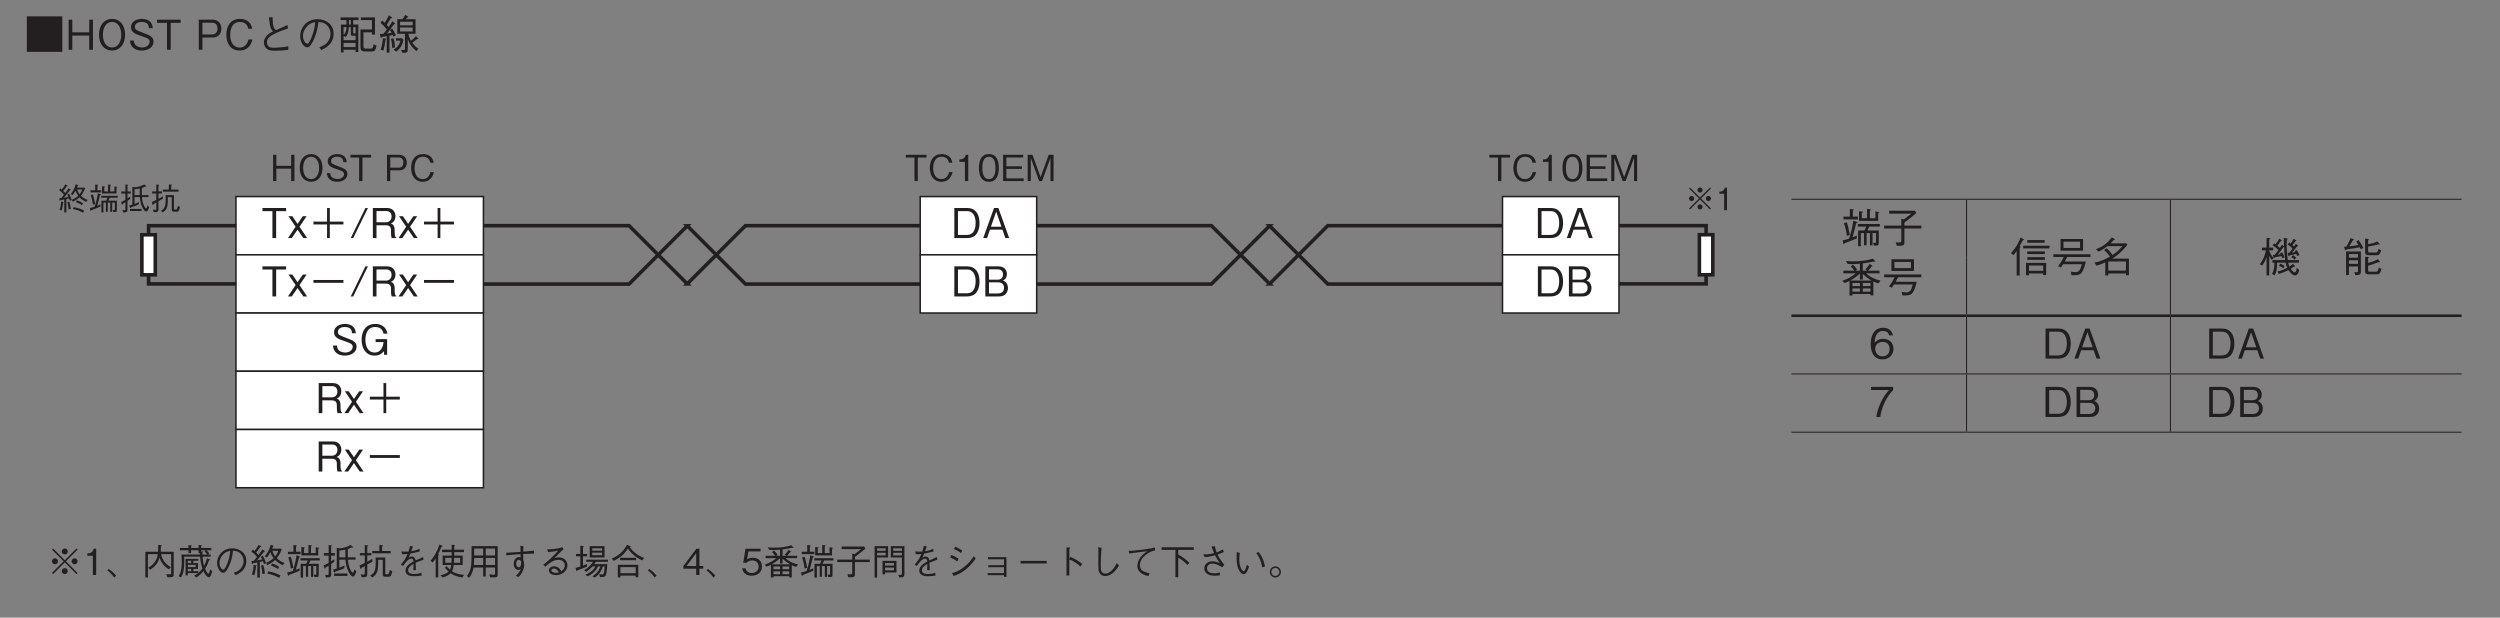 <?xml version="1.0" encoding="UTF-8"?>
<svg xmlns="http://www.w3.org/2000/svg" xmlns:xlink="http://www.w3.org/1999/xlink" width="481.89pt" height="119.06pt" viewBox="0 0 481.89 119.06" version="1.2">
<rect x="0" y="0" width="481.89" height="119.06" fill="#808080" stroke="none"/>
<defs>
<g>
<symbol overflow="visible" id="glyph0-0">
<path style="stroke:none;" d="M 0.797 0.953 L 7.141 0.953 L 7.141 -6.984 L 0.797 -6.984 Z M 3.969 -3.344 L 1.438 -6.594 L 6.5 -6.594 Z M 4.219 -3.016 L 6.75 -6.266 L 6.75 0.234 Z M 1.438 0.562 L 3.969 -2.688 L 6.5 0.562 Z M 1.188 -6.266 L 3.719 -3.016 L 1.188 0.234 Z M 1.188 -6.266 "/>
</symbol>
<symbol overflow="visible" id="glyph0-1">
<path style="stroke:none;" d="M 4.781 -5.188 L 4.781 -5.797 L 0.219 -5.797 L 0.219 -5.188 L 2.141 -5.188 L 2.141 0 L 2.859 0 L 2.859 -5.188 Z M 4.781 -5.188 "/>
</symbol>
<symbol overflow="visible" id="glyph0-2">
<path style="stroke:none;" d="M 3.828 0 L 2.359 -2.188 L 3.734 -4.219 L 3 -4.219 L 1.984 -2.734 L 0.969 -4.219 L 0.234 -4.219 L 1.609 -2.188 L 0.141 0 L 0.875 0 L 1.984 -1.625 L 3.094 0 Z M 3.828 0 "/>
</symbol>
<symbol overflow="visible" id="glyph0-3">
<path style="stroke:none;" d="M 1.078 -2.625 L 3.703 -2.625 L 3.703 0 L 4.234 0 L 4.234 -2.625 L 6.859 -2.625 L 6.859 -3.172 L 4.234 -3.172 L 4.234 -5.797 L 3.703 -5.797 L 3.703 -3.172 L 1.078 -3.172 Z M 1.078 -2.625 "/>
</symbol>
<symbol overflow="visible" id="glyph0-4">
<path style="stroke:none;" d="M 3.641 -5.797 L 3.156 -5.797 L 0.328 0 L 0.812 0 Z M 3.641 -5.797 "/>
</symbol>
<symbol overflow="visible" id="glyph0-5">
<path style="stroke:none;" d="M 5.109 0 L 5.109 -0.125 C 4.984 -0.203 4.938 -0.266 4.891 -0.438 C 4.859 -0.609 4.828 -0.859 4.828 -1.125 L 4.828 -1.547 C 4.828 -1.719 4.812 -2.094 4.641 -2.391 C 4.453 -2.688 4.281 -2.734 4.078 -2.797 C 4.219 -2.859 4.375 -2.938 4.547 -3.094 C 4.828 -3.359 4.984 -3.797 4.984 -4.234 C 4.984 -4.953 4.547 -5.797 3.375 -5.797 L 0.625 -5.797 L 0.625 0 L 1.328 0 L 1.328 -2.469 L 3.156 -2.469 C 3.672 -2.469 4.125 -2.281 4.125 -1.5 L 4.125 -0.984 C 4.125 -0.516 4.156 -0.297 4.25 0 Z M 4.234 -4.156 C 4.234 -3.547 3.844 -3.047 3.172 -3.047 L 1.328 -3.047 L 1.328 -5.203 L 3.234 -5.203 C 3.938 -5.203 4.234 -4.703 4.234 -4.156 Z M 4.234 -4.156 "/>
</symbol>
<symbol overflow="visible" id="glyph0-6">
<path style="stroke:none;" d="M 1.078 -2.625 L 6.859 -2.625 L 6.859 -3.172 L 1.078 -3.172 Z M 1.078 -2.625 "/>
</symbol>
<symbol overflow="visible" id="glyph0-7">
<path style="stroke:none;" d="M 4.984 -1.562 C 4.984 -2.438 4.359 -2.75 3.094 -3.219 C 1.656 -3.766 1.391 -3.859 1.391 -4.406 C 1.391 -4.984 1.844 -5.359 2.734 -5.359 C 4.016 -5.359 4.078 -4.547 4.094 -4.156 L 4.844 -4.156 C 4.828 -4.359 4.781 -4.75 4.531 -5.156 C 4.062 -5.875 3.141 -5.953 2.766 -5.953 C 1.578 -5.953 0.641 -5.344 0.641 -4.359 C 0.641 -3.312 1.516 -3.016 2.656 -2.641 C 3.969 -2.188 4.234 -2.031 4.234 -1.531 C 4.234 -1.016 3.734 -0.438 2.797 -0.438 C 2.578 -0.438 2.047 -0.484 1.656 -0.781 C 1.25 -1.078 1.219 -1.547 1.203 -1.781 L 0.453 -1.781 C 0.469 -1.5 0.5 -1.109 0.781 -0.703 C 1.328 0.062 2.234 0.156 2.719 0.156 C 3.953 0.156 4.984 -0.484 4.984 -1.562 Z M 4.984 -1.562 "/>
</symbol>
<symbol overflow="visible" id="glyph0-8">
<path style="stroke:none;" d="M 5.5 -4.078 C 5.297 -5.188 4.516 -5.953 3.156 -5.953 C 1.078 -5.953 0.516 -4.219 0.516 -2.891 C 0.516 -1.172 1.406 0.156 3 0.156 C 4.062 0.156 4.5 -0.328 4.844 -0.719 L 4.844 0 L 5.438 0 L 5.438 -3.016 L 3.219 -3.016 L 3.219 -2.453 L 4.75 -2.453 C 4.703 -2.062 4.5 -0.438 3.016 -0.438 C 1.812 -0.438 1.25 -1.578 1.25 -2.875 C 1.25 -3.469 1.359 -5.359 3.141 -5.359 C 4.438 -5.359 4.672 -4.406 4.75 -4.078 Z M 5.5 -4.078 "/>
</symbol>
<symbol overflow="visible" id="glyph0-9">
<path style="stroke:none;" d="M 0.547 -6.438 L 0.547 0.406 L 7.391 0.406 L 7.391 -6.438 Z M 0.547 -6.438 "/>
</symbol>
<symbol overflow="visible" id="glyph0-10">
<path style="stroke:none;" d="M 5.359 0 L 5.359 -5.797 L 4.641 -5.797 L 4.641 -3.359 L 1.375 -3.359 L 1.375 -5.797 L 0.672 -5.797 L 0.672 0 L 1.375 0 L 1.375 -2.734 L 4.641 -2.734 L 4.641 0 Z M 5.359 0 "/>
</symbol>
<symbol overflow="visible" id="glyph0-11">
<path style="stroke:none;" d="M 5.531 -2.891 C 5.531 -4.734 4.516 -5.953 3.016 -5.953 C 1.516 -5.953 0.5 -4.734 0.5 -2.891 C 0.5 -1.047 1.531 0.156 3.016 0.156 C 4.5 0.156 5.531 -1.047 5.531 -2.891 Z M 4.781 -2.891 C 4.781 -1.469 4.141 -0.438 3.016 -0.438 C 1.906 -0.438 1.25 -1.453 1.25 -2.891 C 1.25 -4.344 1.906 -5.359 3.016 -5.359 C 4.125 -5.359 4.781 -4.328 4.781 -2.891 Z M 4.781 -2.891 "/>
</symbol>
<symbol overflow="visible" id="glyph0-12">
<path style="stroke:none;" d=""/>
</symbol>
<symbol overflow="visible" id="glyph0-13">
<path style="stroke:none;" d="M 4.984 -4.062 C 4.984 -5.156 4.266 -5.797 3.312 -5.797 L 0.625 -5.797 L 0.625 0 L 1.328 0 L 1.328 -2.359 L 3.312 -2.359 C 4.375 -2.359 4.984 -3.094 4.984 -4.062 Z M 4.234 -4.078 C 4.234 -3.5 3.953 -2.953 3.234 -2.953 L 1.328 -2.953 L 1.328 -5.203 L 3.234 -5.203 C 3.891 -5.203 4.234 -4.766 4.234 -4.078 Z M 4.234 -4.078 "/>
</symbol>
<symbol overflow="visible" id="glyph0-14">
<path style="stroke:none;" d="M 5.531 -1.984 L 4.766 -1.984 C 4.688 -1.688 4.391 -0.422 3.062 -0.422 C 1.688 -0.422 1.234 -1.766 1.25 -2.891 C 1.25 -3.438 1.359 -5.359 3.109 -5.359 C 3.734 -5.359 4.547 -5.109 4.719 -4.047 L 5.484 -4.047 C 5.438 -4.266 5.359 -4.641 5.094 -5.047 C 4.531 -5.875 3.516 -5.953 3.125 -5.953 C 1.328 -5.953 0.5 -4.562 0.5 -2.906 C 0.5 -1.188 1.375 0.156 3.047 0.156 C 4.516 0.156 5.25 -0.781 5.531 -1.984 Z M 5.531 -1.984 "/>
</symbol>
<symbol overflow="visible" id="glyph0-15">
<path style="stroke:none;" d="M 2.672 -6.234 C 2.672 -6.172 2.672 -6.156 2.703 -6.031 C 2.734 -5.906 2.75 -5.828 2.766 -5.594 C 2.859 -4.672 2.938 -4.094 3.484 -3.531 C 3.281 -3.438 2.906 -3.266 2.562 -2.984 C 2.344 -2.812 1.719 -2.234 1.719 -1.406 C 1.719 -1.125 1.812 -0.625 2.172 -0.266 C 2.438 0 2.797 0.188 3.797 0.188 C 4.844 0.188 5.562 0.109 6.422 0.031 L 6.422 -0.688 C 6.047 -0.594 5.859 -0.562 5.469 -0.516 C 4.656 -0.406 3.75 -0.391 3.656 -0.391 C 3.172 -0.391 2.297 -0.391 2.297 -1.5 C 2.297 -2.281 3.094 -2.719 3.469 -2.922 C 4.672 -3.562 5.609 -3.859 6.359 -4.109 L 6.266 -4.766 C 5.953 -4.625 4.422 -3.953 4.078 -3.797 C 3.922 -3.859 3.859 -3.891 3.781 -4.016 C 3.578 -4.312 3.5 -4.688 3.453 -5.047 C 3.438 -5.219 3.406 -6.094 3.391 -6.281 Z M 2.672 -6.234 "/>
</symbol>
<symbol overflow="visible" id="glyph0-16">
<path style="stroke:none;" d="M 4.812 0.047 C 5.297 -0.156 7.219 -0.922 7.219 -3.078 C 7.219 -4.844 5.797 -5.891 4.125 -5.891 C 1.969 -5.891 0.766 -4.172 0.766 -2.656 C 0.766 -1.5 1.453 -0.469 2.125 -0.469 C 2.594 -0.469 3.031 -1.172 3.359 -1.875 C 3.875 -2.969 4.172 -4.156 4.281 -5.344 C 4.688 -5.344 5.078 -5.266 5.359 -5.141 C 5.734 -4.953 6.625 -4.297 6.625 -3.078 C 6.625 -2.297 6.219 -1.531 5.688 -1.109 C 5.234 -0.75 4.766 -0.594 4.469 -0.484 Z M 3.672 -5.328 C 3.625 -4.844 3.531 -3.781 2.984 -2.438 C 2.469 -1.172 2.281 -1.172 2.109 -1.172 C 1.797 -1.172 1.312 -1.812 1.312 -2.672 C 1.312 -3.359 1.609 -3.875 1.859 -4.219 C 2.453 -5.047 3.109 -5.234 3.672 -5.328 Z M 3.672 -5.328 "/>
</symbol>
<symbol overflow="visible" id="glyph0-17">
<path style="stroke:none;" d="M 4.094 -5.719 L 4.094 -6.234 L 0.625 -6.234 L 0.625 -5.719 L 1.75 -5.719 L 1.75 -4.859 L 0.688 -4.859 L 0.688 0.516 L 1.203 0.516 L 1.203 0 L 3.516 0 L 3.516 0.438 L 4.047 0.438 L 4.047 -4.859 L 3.062 -4.859 L 3.062 -5.719 Z M 3.516 -1.844 L 1.203 -1.844 L 1.203 -2.703 L 1.578 -2.438 C 1.969 -2.875 2.156 -3.266 2.219 -4.359 L 2.594 -4.359 L 2.594 -3.109 C 2.594 -2.766 2.688 -2.688 3 -2.688 L 3.516 -2.688 Z M 2.594 -4.859 L 2.234 -4.859 L 2.234 -5.719 L 2.594 -5.719 Z M 3.516 -3.141 L 3.344 -3.141 C 3.078 -3.141 3.062 -3.219 3.062 -3.438 L 3.062 -4.359 L 3.516 -4.359 Z M 1.75 -4.359 C 1.75 -4 1.703 -3.312 1.203 -2.875 L 1.203 -4.359 Z M 3.516 -0.516 L 1.203 -0.516 L 1.203 -1.312 L 3.516 -1.312 Z M 7.562 -0.781 L 7 -1.062 C 6.891 -0.297 6.734 -0.219 6.406 -0.219 L 5.516 -0.219 C 5.031 -0.219 5.031 -0.531 5.031 -0.688 L 5.031 -3.359 L 6.672 -3.359 L 6.672 -2.922 L 7.25 -2.922 L 7.25 -6.234 L 4.531 -6.234 L 4.531 -5.719 L 6.672 -5.719 L 6.672 -3.906 L 4.453 -3.906 L 4.453 -0.562 C 4.453 -0.016 4.594 0.328 5.375 0.328 L 6.625 0.328 C 7.172 0.328 7.359 0.141 7.562 -0.781 Z M 7.562 -0.781 "/>
</symbol>
<symbol overflow="visible" id="glyph0-18">
<path style="stroke:none;" d="M 0.938 0.156 C 1.125 -0.469 1.25 -1.062 1.328 -1.922 C 1.438 -1.984 1.469 -2 1.469 -2.047 C 1.469 -2.125 1.375 -2.141 1.359 -2.141 L 0.844 -2.219 C 0.75 -1.031 0.547 -0.375 0.406 -0.016 Z M 3.375 -2.219 L 3.375 -1.75 L 4.234 -1.75 C 3.953 -0.719 3.453 -0.375 2.906 -0.016 L 3.391 0.375 C 4.375 -0.328 4.672 -1.219 4.797 -1.922 L 4.5 -2.219 Z M 0.375 -5.203 C 0.719 -4.906 1.188 -4.453 1.609 -3.922 C 1.266 -3.422 1.047 -3.188 0.922 -3.062 C 0.797 -3.047 0.672 -3.047 0.531 -3.047 C 0.375 -3.047 0.344 -3.047 0.25 -3.062 L 0.406 -2.391 C 0.422 -2.328 0.438 -2.281 0.484 -2.281 C 0.547 -2.281 0.594 -2.359 0.672 -2.469 C 0.875 -2.5 1.125 -2.531 1.578 -2.625 L 1.578 0.562 L 2.109 0.562 L 2.109 -2.719 C 2.203 -2.734 2.656 -2.828 2.75 -2.844 C 2.797 -2.734 2.875 -2.562 2.891 -2.516 L 3.344 -2.781 C 3.141 -3.266 2.953 -3.625 2.625 -4.094 L 2.188 -3.812 C 2.344 -3.594 2.406 -3.484 2.5 -3.281 C 2.328 -3.234 2.281 -3.219 1.641 -3.109 C 2.016 -3.641 2.547 -4.344 3 -4.938 C 3.109 -4.938 3.219 -4.922 3.219 -5.016 C 3.219 -5.047 3.172 -5.094 3.156 -5.109 L 2.672 -5.5 C 2.453 -5.109 2.234 -4.781 1.953 -4.391 C 1.844 -4.531 1.625 -4.766 1.594 -4.781 C 1.734 -5.047 2 -5.484 2.359 -6.062 C 2.562 -6.078 2.609 -6.109 2.609 -6.156 C 2.609 -6.188 2.609 -6.219 2.547 -6.266 L 1.984 -6.656 C 1.781 -6.141 1.5 -5.672 1.203 -5.203 C 0.969 -5.406 0.875 -5.5 0.719 -5.625 Z M 2.391 -2.109 C 2.578 -1.453 2.625 -0.609 2.641 -0.344 L 3.172 -0.438 C 3.156 -0.891 3.125 -1.469 2.891 -2.219 Z M 7.141 -3.078 L 7.141 -5.891 L 5.25 -5.891 C 5.312 -5.969 5.469 -6.141 5.547 -6.234 C 5.672 -6.266 5.75 -6.281 5.75 -6.344 C 5.75 -6.391 5.703 -6.422 5.672 -6.438 L 5.141 -6.719 C 5.078 -6.578 4.922 -6.281 4.609 -5.891 L 3.625 -5.891 L 3.625 -3.078 L 5.094 -3.078 L 5.094 -0.219 C 5.094 -0.031 5.078 0.047 4.781 0.047 C 4.688 0.047 4.656 0.047 4.359 0.031 L 4.594 0.594 C 5.578 0.609 5.641 0.531 5.641 -0.312 L 5.641 -2.047 C 6.125 -0.703 6.875 -0.094 7.297 0.25 L 7.703 -0.172 C 7.484 -0.312 7.078 -0.578 6.516 -1.359 C 6.781 -1.547 7.188 -1.859 7.453 -2.062 C 7.625 -2.062 7.672 -2.078 7.672 -2.141 C 7.672 -2.188 7.609 -2.234 7.609 -2.234 L 7.219 -2.625 C 6.922 -2.281 6.688 -2.062 6.25 -1.75 C 5.984 -2.219 5.859 -2.547 5.75 -3.078 Z M 6.578 -4.703 L 4.156 -4.703 L 4.156 -5.406 L 6.578 -5.406 Z M 6.578 -3.531 L 4.156 -3.531 L 4.156 -4.281 L 6.578 -4.281 Z M 6.578 -3.531 "/>
</symbol>
<symbol overflow="visible" id="glyph0-19">
<path style="stroke:none;" d="M 5.531 -2.875 C 5.531 -4.609 4.75 -5.797 3.172 -5.797 L 0.672 -5.797 L 0.672 0 L 3.172 0 C 3.609 0 4.25 -0.125 4.656 -0.469 C 5.172 -0.922 5.531 -1.781 5.531 -2.875 Z M 4.781 -2.891 C 4.781 -2.094 4.562 -1.422 4.25 -1.062 C 4.062 -0.844 3.625 -0.609 3.156 -0.609 L 1.375 -0.609 L 1.375 -5.188 L 3.156 -5.188 C 4.5 -5.188 4.781 -3.844 4.781 -2.891 Z M 4.781 -2.891 "/>
</symbol>
<symbol overflow="visible" id="glyph0-20">
<path style="stroke:none;" d="M 5.219 0 L 3.141 -5.797 L 2.297 -5.797 L 0.219 0 L 0.953 0 L 1.516 -1.625 L 3.922 -1.625 L 4.484 0 Z M 3.734 -2.188 L 1.703 -2.188 L 2.719 -5.094 Z M 3.734 -2.188 "/>
</symbol>
<symbol overflow="visible" id="glyph0-21">
<path style="stroke:none;" d="M 4.984 -1.625 C 4.984 -1.906 4.906 -2.25 4.719 -2.547 C 4.5 -2.875 4.266 -2.969 4.047 -3.062 C 4.297 -3.219 4.781 -3.5 4.781 -4.312 C 4.781 -5.062 4.297 -5.797 3.172 -5.797 L 0.625 -5.797 L 0.625 0 L 3.312 0 C 4.516 0 4.984 -0.844 4.984 -1.625 Z M 4.031 -4.234 C 4.031 -3.594 3.656 -3.234 3.016 -3.234 L 1.328 -3.234 L 1.328 -5.219 L 3.016 -5.219 C 3.641 -5.219 4.031 -4.891 4.031 -4.234 Z M 4.234 -1.656 C 4.234 -0.891 3.688 -0.578 3.078 -0.578 L 1.328 -0.578 L 1.328 -2.719 L 3.078 -2.719 C 3.75 -2.719 4.234 -2.391 4.234 -1.656 Z M 4.234 -1.656 "/>
</symbol>
<symbol overflow="visible" id="glyph0-22">
<path style="stroke:none;" d="M 3.656 0.562 L 3.656 0.203 L 6.391 0.203 L 6.391 0.516 L 6.969 0.516 L 6.969 -1.844 L 3.078 -1.844 L 3.078 0.562 Z M 6.391 -0.312 L 3.656 -0.312 L 3.656 -1.328 L 6.391 -1.328 Z M 0.656 -3.328 C 0.984 -3.703 1.172 -4 1.281 -4.156 L 1.281 0.609 L 1.859 0.609 L 1.859 -4.688 C 1.891 -4.719 2.016 -4.844 2.016 -4.922 C 2.016 -5 1.922 -5.016 1.844 -5.047 C 2.031 -5.359 2.188 -5.656 2.438 -6.156 C 2.594 -6.219 2.688 -6.25 2.688 -6.328 C 2.688 -6.375 2.594 -6.422 2.562 -6.438 L 2.031 -6.719 C 1.625 -5.641 1.156 -4.781 0.188 -3.703 Z M 6.672 -5.719 L 6.672 -6.234 L 3.328 -6.234 L 3.328 -5.719 Z M 6.719 -3.531 L 6.719 -4.047 L 3.328 -4.047 L 3.328 -3.531 Z M 6.719 -2.422 L 6.719 -2.938 L 3.328 -2.938 L 3.328 -2.422 Z M 7.609 -4.625 L 7.609 -5.141 L 2.531 -5.141 L 2.531 -4.625 Z M 7.609 -4.625 "/>
</symbol>
<symbol overflow="visible" id="glyph0-23">
<path style="stroke:none;" d="M 6.141 -4.188 L 6.141 -6.438 L 1.797 -6.438 L 1.797 -4.188 Z M 5.562 -4.719 L 2.375 -4.719 L 2.375 -5.922 L 5.562 -5.922 Z M 7.562 -2.969 L 7.562 -3.5 L 0.406 -3.5 L 0.406 -2.969 L 2.422 -2.969 C 2.109 -2.312 1.797 -1.797 1.328 -1.188 L 1.891 -0.953 C 1.953 -1.047 2.219 -1.469 2.281 -1.578 L 5.906 -1.578 C 5.641 -0.484 5.359 -0.047 4.656 -0.047 C 4.484 -0.047 4.188 -0.078 3.766 -0.141 L 3.906 0.531 C 4.719 0.562 5.266 0.547 5.641 0.281 C 6.234 -0.172 6.594 -1.688 6.656 -2.094 L 2.609 -2.094 C 2.766 -2.359 2.922 -2.641 3.078 -2.969 Z M 7.562 -2.969 "/>
</symbol>
<symbol overflow="visible" id="glyph0-24">
<path style="stroke:none;" d="M 7.047 0.547 L 7.047 -2.656 L 3.797 -2.656 C 4.969 -3.312 5.922 -4.266 6.75 -5.328 L 6.562 -5.609 L 3.516 -5.609 C 3.625 -5.703 3.75 -5.812 4.125 -6.25 C 4.188 -6.25 4.328 -6.281 4.328 -6.359 C 4.328 -6.406 4.297 -6.438 4.234 -6.484 L 3.719 -6.734 C 2.641 -5.219 1.328 -4.703 0.703 -4.484 L 1.156 -3.984 C 1.875 -4.328 2.297 -4.594 2.906 -5.062 L 5.812 -5.062 C 5.234 -4.422 4.625 -3.844 3.906 -3.359 C 3.516 -3.875 3.094 -4.359 2.719 -4.672 L 2.281 -4.312 C 2.656 -3.953 3.125 -3.453 3.406 -3.062 C 2.438 -2.5 1.672 -2.156 0.391 -1.875 L 0.812 -1.297 C 1.422 -1.469 1.922 -1.672 2.484 -1.922 L 2.484 0.594 L 3.062 0.594 L 3.062 0.203 L 6.469 0.203 L 6.469 0.547 Z M 6.469 -0.344 L 3.062 -0.344 L 3.062 -2.109 L 6.469 -2.109 Z M 6.469 -0.344 "/>
</symbol>
<symbol overflow="visible" id="glyph0-25">
<path style="stroke:none;" d="M 7.656 -3.344 C 7.516 -3.719 7.375 -4 7.156 -4.297 L 6.734 -4.109 C 6.781 -4.062 6.812 -4.016 6.859 -3.906 C 6.609 -3.859 6.469 -3.844 6.234 -3.828 C 6.469 -4.078 6.734 -4.391 7.234 -5.031 C 7.359 -5.047 7.422 -5.047 7.422 -5.109 C 7.422 -5.141 7.391 -5.172 7.391 -5.172 L 6.969 -5.516 C 6.781 -5.219 6.734 -5.141 6.609 -5 C 6.5 -5.125 6.469 -5.141 6.328 -5.266 C 6.516 -5.516 6.75 -5.812 6.859 -6 C 7.016 -6.016 7.078 -6.031 7.078 -6.078 C 7.078 -6.125 7.047 -6.156 6.984 -6.203 L 6.547 -6.5 C 6.438 -6.234 6.297 -5.984 5.984 -5.578 C 5.922 -5.625 5.906 -5.641 5.703 -5.781 L 5.406 -5.406 C 5.797 -5.125 6.062 -4.859 6.328 -4.609 C 6.094 -4.25 5.922 -4.047 5.688 -3.781 C 5.547 -3.766 5.516 -3.766 5.375 -3.766 L 5.516 -3.219 C 5.516 -3.172 5.547 -3.094 5.594 -3.094 C 5.641 -3.094 5.688 -3.156 5.781 -3.281 C 6.312 -3.391 6.578 -3.438 7.047 -3.562 C 7.125 -3.406 7.156 -3.328 7.219 -3.156 Z M 7.047 -2.812 C 6.859 -3.047 6.625 -3.219 6.422 -3.344 L 6.094 -2.953 C 6.484 -2.719 6.625 -2.547 6.703 -2.453 Z M 7.609 -0.469 L 7.141 -0.891 C 7.109 -0.609 7.031 0 6.766 0 C 6.672 0 6.484 -0.125 6.344 -0.25 C 6.172 -0.391 6.094 -0.531 5.984 -0.688 C 6.078 -0.75 6.125 -0.781 6.203 -0.844 C 6.266 -0.891 6.594 -1.094 6.656 -1.141 C 6.75 -1.125 6.75 -1.125 6.781 -1.125 C 6.812 -1.125 6.828 -1.141 6.828 -1.172 C 6.828 -1.203 6.812 -1.234 6.797 -1.25 L 6.422 -1.656 C 6.234 -1.469 6.078 -1.344 5.75 -1.141 C 5.625 -1.422 5.562 -1.609 5.516 -1.875 L 7.562 -1.875 L 7.562 -2.375 L 5.438 -2.375 C 5.281 -3.422 5.219 -4.281 5.219 -5.406 C 5.219 -5.766 5.219 -6.078 5.234 -6.281 C 5.312 -6.344 5.406 -6.406 5.406 -6.469 C 5.406 -6.484 5.406 -6.531 5.281 -6.547 L 4.656 -6.656 C 4.656 -6.016 4.656 -5.938 4.688 -5.062 L 4.281 -5.328 C 4.188 -5.156 4.078 -4.984 3.891 -4.719 C 3.734 -4.844 3.562 -5.016 3.406 -5.141 C 3.594 -5.391 3.875 -5.781 4.062 -6.031 C 4.172 -6.031 4.281 -6.031 4.281 -6.109 C 4.281 -6.156 4.219 -6.203 4.203 -6.219 L 3.781 -6.516 C 3.562 -6.109 3.359 -5.812 3.062 -5.438 C 2.969 -5.5 2.891 -5.547 2.797 -5.609 L 2.5 -5.234 C 2.797 -5.031 3.188 -4.734 3.625 -4.312 C 3.094 -3.641 3.047 -3.562 2.891 -3.391 C 2.766 -3.375 2.75 -3.375 2.531 -3.359 L 2.688 -2.859 C 2.688 -2.844 2.719 -2.734 2.781 -2.734 C 2.859 -2.734 2.922 -2.859 2.953 -2.922 C 3.859 -3.078 3.969 -3.094 4.219 -3.141 C 4.344 -2.844 4.359 -2.812 4.375 -2.734 L 4.797 -2.906 C 4.625 -3.422 4.469 -3.672 4.312 -3.875 L 3.922 -3.672 C 3.953 -3.625 4 -3.562 4.031 -3.5 C 3.734 -3.453 3.688 -3.453 3.516 -3.453 C 3.922 -3.938 4.172 -4.281 4.547 -4.828 C 4.625 -4.844 4.656 -4.859 4.719 -4.875 C 4.734 -4.047 4.781 -3.359 4.922 -2.375 L 2.453 -2.375 L 2.453 -1.875 L 2.844 -1.875 C 2.844 -1.25 2.828 -0.531 2.375 0.297 L 2.891 0.562 C 3.203 0.016 3.359 -0.547 3.359 -1.875 L 5 -1.875 C 5.031 -1.703 5.094 -1.391 5.312 -0.891 C 4.547 -0.469 3.953 -0.297 3.422 -0.172 L 3.703 0.297 C 4.281 0.109 4.844 -0.094 5.562 -0.453 C 5.734 -0.203 5.875 0.016 6.125 0.234 C 6.25 0.359 6.531 0.594 6.812 0.594 C 7.094 0.594 7.469 0.344 7.609 -0.469 Z M 4.797 -1.234 C 4.609 -1.391 4.391 -1.531 3.969 -1.688 L 3.719 -1.266 C 4.203 -1.078 4.422 -0.922 4.578 -0.797 Z M 2.703 -2.719 C 2.125 -3.422 1.953 -3.891 1.844 -4.25 L 2.609 -4.25 L 2.609 -4.781 L 1.844 -4.781 L 1.844 -6.359 C 2.031 -6.422 2.047 -6.484 2.047 -6.516 C 2.047 -6.578 1.938 -6.609 1.906 -6.609 L 1.328 -6.656 L 1.328 -4.781 L 0.438 -4.781 L 0.438 -4.25 L 1.203 -4.25 C 0.891 -2.719 0.328 -1.969 0.031 -1.578 L 0.484 -1.312 C 0.953 -1.922 1.156 -2.438 1.328 -3 L 1.328 0.578 L 1.844 0.578 L 1.844 -3.266 C 1.969 -2.922 2.094 -2.703 2.297 -2.438 Z M 2.703 -2.719 "/>
</symbol>
<symbol overflow="visible" id="glyph0-26">
<path style="stroke:none;" d=""/>
</symbol>
<symbol overflow="visible" id="glyph0-27">
<path style="stroke:none;" d="M 3.641 -0.266 L 3.641 -4.031 L 0.781 -4.031 L 0.781 0.516 L 1.328 0.516 L 1.328 -1.141 L 3.078 -1.141 L 3.078 -0.281 C 3.078 -0.125 3.078 -0.031 2.828 -0.031 C 2.719 -0.031 2.641 -0.031 2.375 -0.062 L 2.547 0.531 C 3.641 0.531 3.641 0.25 3.641 -0.266 Z M 3.078 -2.844 L 1.328 -2.844 L 1.328 -3.531 L 3.078 -3.531 Z M 3.078 -1.641 L 1.328 -1.641 L 1.328 -2.344 L 3.078 -2.344 Z M 7.547 -4.281 L 7.047 -4.531 C 6.891 -3.859 6.734 -3.828 6.453 -3.828 L 5.391 -3.828 C 5.047 -3.828 5.031 -3.891 5.031 -4.141 L 5.031 -4.984 C 5.641 -5.078 6.266 -5.219 7.016 -5.406 C 7.047 -5.391 7.156 -5.359 7.203 -5.359 C 7.234 -5.359 7.281 -5.375 7.281 -5.422 C 7.281 -5.484 7.25 -5.516 7.219 -5.531 L 6.797 -5.969 C 6.281 -5.672 5.578 -5.531 5.031 -5.453 L 5.031 -6.234 C 5.078 -6.25 5.172 -6.312 5.172 -6.375 C 5.172 -6.438 5.078 -6.453 5.031 -6.453 L 4.453 -6.5 L 4.453 -4.031 C 4.453 -3.375 4.688 -3.312 5.188 -3.312 L 6.547 -3.312 C 7.016 -3.312 7.281 -3.312 7.547 -4.281 Z M 4.109 -4.719 C 3.859 -5.219 3.641 -5.625 3.188 -6.234 L 2.734 -5.969 C 2.828 -5.828 2.953 -5.641 3.172 -5.281 C 2.344 -5.141 1.938 -5.078 1.406 -5.016 C 1.625 -5.391 1.922 -5.891 2.078 -6.172 C 2.203 -6.203 2.312 -6.234 2.312 -6.312 C 2.312 -6.359 2.234 -6.391 2.188 -6.406 L 1.656 -6.609 C 1.344 -5.875 1.25 -5.672 0.844 -4.969 C 0.703 -4.953 0.625 -4.953 0.391 -4.938 L 0.562 -4.391 C 0.594 -4.281 0.625 -4.25 0.672 -4.25 C 0.719 -4.25 0.766 -4.328 0.812 -4.422 C 2 -4.594 2.688 -4.688 3.422 -4.844 C 3.516 -4.688 3.578 -4.547 3.625 -4.453 Z M 7.594 -0.672 L 7.078 -0.938 C 6.969 -0.141 6.734 -0.141 6.469 -0.141 L 5.469 -0.141 C 5.156 -0.141 5.031 -0.141 5.031 -0.438 L 5.031 -1.297 C 5.656 -1.469 6.281 -1.656 7.078 -1.984 C 7.188 -1.953 7.203 -1.953 7.234 -1.953 C 7.25 -1.953 7.312 -1.953 7.312 -2.016 C 7.312 -2.047 7.297 -2.078 7.25 -2.125 L 6.922 -2.547 C 6.328 -2.203 5.688 -2 5.031 -1.828 L 5.031 -2.75 C 5.094 -2.797 5.172 -2.844 5.172 -2.906 C 5.172 -2.969 5.109 -2.984 5.031 -2.984 L 4.453 -3.016 L 4.453 -0.219 C 4.453 0.312 4.766 0.375 5.219 0.375 L 6.562 0.375 C 7.188 0.375 7.375 0.25 7.594 -0.672 Z M 7.594 -0.672 "/>
</symbol>
<symbol overflow="visible" id="glyph0-28">
<path style="stroke:none;" d="M 7.375 -5.922 C 7.375 -5.984 7.297 -6 7.25 -6.016 L 6.641 -6.125 L 6.641 -4.828 L 5.578 -4.828 L 5.578 -6.281 C 5.641 -6.312 5.766 -6.375 5.766 -6.469 C 5.766 -6.516 5.688 -6.547 5.641 -6.547 L 5.031 -6.609 L 5.031 -4.828 L 4.031 -4.828 L 4.031 -5.844 C 4.141 -5.891 4.234 -5.938 4.234 -6.031 C 4.234 -6.062 4.203 -6.094 4.094 -6.109 L 3.484 -6.156 L 3.484 -4.312 L 7.188 -4.312 L 7.188 -5.766 C 7.281 -5.812 7.375 -5.859 7.375 -5.922 Z M 3.281 -4.594 L 3.281 -5.125 L 2.297 -5.125 L 2.297 -6.281 C 2.406 -6.328 2.469 -6.375 2.469 -6.438 C 2.469 -6.516 2.391 -6.531 2.344 -6.531 L 1.719 -6.609 L 1.719 -5.125 L 0.484 -5.125 L 0.484 -4.594 Z M 7.5 -3.203 L 7.5 -3.703 L 3.266 -3.703 L 3.266 -3.203 L 4.875 -3.203 C 4.812 -3.047 4.719 -2.844 4.531 -2.453 L 3.312 -2.453 L 3.312 0.578 L 3.844 0.578 L 3.844 -1.953 L 4.453 -1.953 L 4.453 0.391 L 4.953 0.391 L 4.953 -1.953 L 5.594 -1.953 L 5.594 0.406 L 6.094 0.406 L 6.094 -1.953 L 6.766 -1.953 L 6.766 -0.344 C 6.766 -0.125 6.766 -0.062 6.578 -0.062 C 6.469 -0.062 6.344 -0.078 6.219 -0.094 L 6.359 0.453 C 7.141 0.469 7.297 0.469 7.297 -0.109 L 7.297 -2.453 L 5.109 -2.453 C 5.234 -2.719 5.312 -2.891 5.453 -3.203 Z M 1.703 -1.578 C 1.562 -2.406 1.406 -3.25 1.125 -4.047 L 0.578 -3.859 C 0.875 -3.047 1.016 -2.344 1.141 -1.422 Z M 3.188 -4 C 3.188 -4.062 3.125 -4.078 3.047 -4.109 L 2.391 -4.359 C 2.266 -3.438 2.078 -2.406 1.578 -0.891 C 0.859 -0.656 0.656 -0.609 0.328 -0.547 L 0.484 0.094 C 0.531 0.219 0.547 0.219 0.578 0.219 C 0.688 0.219 0.703 0.047 0.719 -0.016 C 1.328 -0.234 1.906 -0.438 3.062 -0.922 L 3.062 -1.484 C 2.75 -1.344 2.594 -1.266 2.234 -1.141 C 2.469 -1.984 2.703 -2.828 2.938 -3.844 C 3.109 -3.891 3.188 -3.922 3.188 -4 Z M 3.188 -4 "/>
</symbol>
<symbol overflow="visible" id="glyph0-29">
<path style="stroke:none;" d="M 1.359 -5.703 L 5.641 -5.703 C 5.141 -5.312 4.766 -5.016 4.219 -4.594 L 3.703 -4.719 L 3.703 -3.391 L 0.391 -3.391 L 0.391 -2.828 L 3.703 -2.828 L 3.703 -0.516 C 3.703 -0.312 3.703 -0.141 3.312 -0.141 C 3.297 -0.141 2.656 -0.172 2.625 -0.172 L 2.844 0.5 C 4 0.5 4.297 0.5 4.297 -0.172 L 4.297 -2.828 L 7.562 -2.828 L 7.562 -3.391 L 4.297 -3.391 L 4.297 -3.984 C 5.047 -4.531 5.703 -5.047 6.609 -5.828 L 6.328 -6.266 L 1.359 -6.266 Z M 1.359 -5.703 "/>
</symbol>
<symbol overflow="visible" id="glyph0-30">
<path style="stroke:none;" d="M 7.625 -2.312 C 6.609 -2.562 5.625 -2.984 4.875 -3.719 L 7.438 -3.719 L 7.438 -4.234 L 5.234 -4.234 C 5.453 -4.469 5.656 -4.688 5.891 -5.031 C 6 -5.031 6.094 -5.016 6.094 -5.094 C 6.094 -5.156 6.031 -5.188 6 -5.219 L 5.562 -5.547 C 5.219 -5.031 5.031 -4.797 4.719 -4.516 L 5.047 -4.234 L 4.219 -4.234 L 4.219 -5.641 C 5.328 -5.781 5.828 -5.875 6.359 -6.016 C 6.406 -6 6.531 -5.938 6.609 -5.938 C 6.625 -5.938 6.656 -5.969 6.656 -6 C 6.656 -6.031 6.609 -6.094 6.578 -6.109 L 6.156 -6.547 C 4.922 -6.172 3.641 -6.031 2.344 -6.031 C 1.672 -6.031 1.219 -6.078 0.969 -6.094 L 1.266 -5.547 C 1.469 -5.531 1.781 -5.5 2.234 -5.5 C 2.938 -5.5 3.422 -5.562 3.656 -5.578 L 3.656 -4.234 L 2.828 -4.234 L 3.109 -4.453 C 2.875 -4.812 2.703 -5.047 2.312 -5.406 L 1.906 -5.047 C 2.234 -4.734 2.375 -4.531 2.562 -4.234 L 0.469 -4.234 L 0.469 -3.719 L 2.844 -3.719 C 2.109 -3.094 1.391 -2.672 0.281 -2.297 L 0.688 -1.844 C 1.172 -2.016 1.375 -2.109 1.656 -2.25 L 1.656 0.562 L 2.219 0.562 L 2.219 0.266 L 5.688 0.266 L 5.688 0.547 L 6.25 0.547 L 6.25 -2.172 C 6.672 -1.953 6.875 -1.875 7.234 -1.797 Z M 5.688 -1.266 L 4.219 -1.266 L 4.219 -1.859 L 5.688 -1.859 Z M 3.656 -1.266 L 2.219 -1.266 L 2.219 -1.859 L 3.656 -1.859 Z M 5.906 -2.328 L 1.797 -2.328 C 2.281 -2.609 2.781 -2.906 3.656 -3.672 L 3.656 -2.531 L 4.219 -2.531 L 4.219 -3.594 C 4.828 -3.031 5.266 -2.703 5.906 -2.328 Z M 5.688 -0.188 L 4.219 -0.188 L 4.219 -0.812 L 5.688 -0.812 Z M 3.656 -0.188 L 2.219 -0.188 L 2.219 -0.812 L 3.656 -0.812 Z M 3.656 -0.188 "/>
</symbol>
<symbol overflow="visible" id="glyph0-31">
<path style="stroke:none;" d="M 4.688 -1.906 C 4.688 -3.172 3.75 -3.812 2.703 -3.812 C 1.844 -3.812 1.344 -3.422 1.062 -3.016 C 1.078 -3.594 1.156 -5.328 2.688 -5.328 C 3.625 -5.328 3.797 -4.703 3.844 -4.484 L 4.594 -4.484 C 4.375 -5.609 3.422 -5.953 2.688 -5.953 C 1.234 -5.953 0.297 -4.828 0.297 -2.766 C 0.297 -1.766 0.609 0.156 2.594 0.156 C 3.875 0.156 4.688 -0.75 4.688 -1.906 Z M 3.938 -1.844 C 3.938 -0.969 3.391 -0.438 2.562 -0.438 C 1.484 -0.438 1.172 -1.328 1.172 -1.906 C 1.172 -2.797 1.875 -3.219 2.609 -3.219 C 3 -3.219 3.406 -3.109 3.656 -2.781 C 3.891 -2.484 3.938 -2.109 3.938 -1.844 Z M 3.938 -1.844 "/>
</symbol>
<symbol overflow="visible" id="glyph0-32">
<path style="stroke:none;" d="M 4.625 -5.203 L 4.625 -5.797 L 0.375 -5.797 L 0.375 -5.203 L 3.844 -5.203 C 3.297 -4.562 2.812 -4 2.25 -2.797 C 1.844 -1.906 1.5 -0.969 1.391 0 L 2.141 0 C 2.438 -1.938 3.266 -3.766 4.625 -5.203 Z M 4.625 -5.203 "/>
</symbol>
<symbol overflow="visible" id="glyph1-0">
<path style="stroke:none;" d="M 0.688 0.828 L 6.25 0.828 L 6.25 -6.109 L 0.688 -6.109 Z M 3.469 -2.922 L 1.266 -5.766 L 5.672 -5.766 Z M 3.688 -2.641 L 5.891 -5.469 L 5.891 0.203 Z M 1.266 0.484 L 3.469 -2.359 L 5.672 0.484 Z M 1.047 -5.469 L 3.25 -2.641 L 1.047 0.203 Z M 1.047 -5.469 "/>
</symbol>
<symbol overflow="visible" id="glyph1-1">
<path style="stroke:none;" d="M 4.688 0 L 4.688 -5.062 L 4.062 -5.062 L 4.062 -2.938 L 1.203 -2.938 L 1.203 -5.062 L 0.578 -5.062 L 0.578 0 L 1.203 0 L 1.203 -2.391 L 4.062 -2.391 L 4.062 0 Z M 4.688 0 "/>
</symbol>
<symbol overflow="visible" id="glyph1-2">
<path style="stroke:none;" d="M 4.828 -2.531 C 4.828 -4.141 3.938 -5.203 2.641 -5.203 C 1.328 -5.203 0.438 -4.141 0.438 -2.531 C 0.438 -0.922 1.328 0.141 2.641 0.141 C 3.938 0.141 4.828 -0.906 4.828 -2.531 Z M 4.172 -2.531 C 4.172 -1.281 3.609 -0.375 2.641 -0.375 C 1.672 -0.375 1.094 -1.266 1.094 -2.531 C 1.094 -3.797 1.672 -4.688 2.641 -4.688 C 3.609 -4.688 4.172 -3.781 4.172 -2.531 Z M 4.172 -2.531 "/>
</symbol>
<symbol overflow="visible" id="glyph1-3">
<path style="stroke:none;" d="M 4.359 -1.359 C 4.359 -2.141 3.812 -2.406 2.703 -2.812 C 1.438 -3.281 1.219 -3.375 1.219 -3.859 C 1.219 -4.359 1.609 -4.688 2.391 -4.688 C 3.5 -4.688 3.562 -3.969 3.578 -3.641 L 4.234 -3.641 C 4.219 -3.812 4.188 -4.156 3.969 -4.5 C 3.547 -5.141 2.75 -5.203 2.422 -5.203 C 1.375 -5.203 0.562 -4.672 0.562 -3.812 C 0.562 -2.906 1.328 -2.641 2.312 -2.297 C 3.469 -1.922 3.703 -1.766 3.703 -1.328 C 3.703 -0.875 3.266 -0.391 2.453 -0.391 C 2.25 -0.391 1.781 -0.438 1.438 -0.688 C 1.094 -0.938 1.062 -1.344 1.047 -1.547 L 0.406 -1.547 C 0.422 -1.312 0.438 -0.969 0.688 -0.609 C 1.156 0.047 1.953 0.141 2.375 0.141 C 3.453 0.141 4.359 -0.422 4.359 -1.359 Z M 4.359 -1.359 "/>
</symbol>
<symbol overflow="visible" id="glyph1-4">
<path style="stroke:none;" d="M 4.172 -4.531 L 4.172 -5.062 L 0.188 -5.062 L 0.188 -4.531 L 1.859 -4.531 L 1.859 0 L 2.5 0 L 2.5 -4.531 Z M 4.172 -4.531 "/>
</symbol>
<symbol overflow="visible" id="glyph1-5">
<path style="stroke:none;" d=""/>
</symbol>
<symbol overflow="visible" id="glyph1-6">
<path style="stroke:none;" d="M 4.359 -3.547 C 4.359 -4.516 3.734 -5.062 2.891 -5.062 L 0.547 -5.062 L 0.547 0 L 1.172 0 L 1.172 -2.062 L 2.891 -2.062 C 3.828 -2.062 4.359 -2.703 4.359 -3.547 Z M 3.703 -3.562 C 3.703 -3.047 3.469 -2.578 2.828 -2.578 L 1.172 -2.578 L 1.172 -4.547 L 2.828 -4.547 C 3.406 -4.547 3.703 -4.156 3.703 -3.562 Z M 3.703 -3.562 "/>
</symbol>
<symbol overflow="visible" id="glyph1-7">
<path style="stroke:none;" d="M 4.828 -1.734 L 4.156 -1.734 C 4.094 -1.484 3.844 -0.375 2.672 -0.375 C 1.484 -0.375 1.078 -1.547 1.094 -2.531 C 1.094 -3 1.188 -4.688 2.719 -4.688 C 3.266 -4.688 3.969 -4.469 4.125 -3.531 L 4.797 -3.531 C 4.75 -3.734 4.688 -4.047 4.453 -4.406 C 3.969 -5.141 3.078 -5.203 2.734 -5.203 C 1.156 -5.203 0.438 -3.984 0.438 -2.547 C 0.438 -1.047 1.203 0.141 2.656 0.141 C 3.953 0.141 4.578 -0.688 4.828 -1.734 Z M 4.828 -1.734 "/>
</symbol>
<symbol overflow="visible" id="glyph1-8">
<path style="stroke:none;" d="M 3.469 -2.422 L 5.719 -0.172 L 5.938 -0.391 L 3.688 -2.641 L 5.938 -4.891 L 5.719 -5.109 L 3.469 -2.844 L 1.219 -5.109 L 1 -4.891 L 3.25 -2.641 L 1 -0.391 L 1.219 -0.172 Z M 5.359 -3.219 C 5.047 -3.219 4.781 -2.953 4.781 -2.641 C 4.781 -2.312 5.047 -2.062 5.359 -2.062 C 5.688 -2.062 5.938 -2.328 5.938 -2.641 C 5.938 -2.953 5.688 -3.219 5.359 -3.219 Z M 1.578 -3.219 C 1.266 -3.219 1 -2.953 1 -2.641 C 1 -2.312 1.266 -2.062 1.578 -2.062 C 1.906 -2.062 2.156 -2.328 2.156 -2.641 C 2.156 -2.953 1.906 -3.219 1.578 -3.219 Z M 3.469 -5.109 C 3.156 -5.109 2.891 -4.844 2.891 -4.516 C 2.891 -4.219 3.156 -3.953 3.469 -3.953 C 3.797 -3.953 4.047 -4.219 4.047 -4.516 C 4.047 -4.844 3.797 -5.109 3.469 -5.109 Z M 3.469 -1.328 C 3.156 -1.328 2.891 -1.062 2.891 -0.75 C 2.891 -0.438 3.156 -0.172 3.469 -0.172 C 3.797 -0.172 4.047 -0.438 4.047 -0.75 C 4.047 -1.062 3.797 -1.328 3.469 -1.328 Z M 3.469 -1.328 "/>
</symbol>
<symbol overflow="visible" id="glyph1-9">
<path style="stroke:none;" d="M 2.578 0 L 2.578 -5.062 L 2.109 -5.062 C 1.891 -4.219 1.328 -4.188 0.875 -4.156 L 0.875 -3.703 L 1.938 -3.703 L 1.938 0 Z M 2.578 0 "/>
</symbol>
<symbol overflow="visible" id="glyph1-10">
<path style="stroke:none;" d="M 0.359 -0.875 C 0.953 -0.438 1.234 -0.125 1.672 0.5 L 2.047 0.109 C 1.734 -0.25 1.328 -0.688 0.625 -1.156 Z M 0.359 -0.875 "/>
</symbol>
<symbol overflow="visible" id="glyph1-11">
<path style="stroke:none;" d="M 6.203 -0.141 L 6.203 -4.484 L 3.703 -4.484 C 3.719 -4.859 3.734 -5.094 3.734 -5.516 C 3.844 -5.562 3.938 -5.594 3.938 -5.656 C 3.938 -5.688 3.906 -5.734 3.766 -5.75 L 3.203 -5.797 C 3.219 -5.125 3.203 -4.828 3.172 -4.484 L 0.734 -4.484 L 0.734 0.484 L 1.234 0.484 L 1.234 -4.016 L 3.109 -4.016 C 3.062 -3.562 2.969 -3.047 2.5 -2.438 C 2.109 -1.922 1.719 -1.656 1.297 -1.391 L 1.672 -1.016 C 2.469 -1.547 3.156 -2.156 3.469 -3.375 C 3.547 -3.141 3.672 -2.656 4.141 -2.078 C 4.453 -1.672 4.828 -1.359 5.25 -1.078 L 5.656 -1.516 C 4.641 -2.047 4 -2.875 3.781 -4.016 L 5.703 -4.016 L 5.703 -0.469 C 5.703 -0.234 5.703 -0.125 5.453 -0.125 C 5.172 -0.125 4.891 -0.172 4.75 -0.188 L 4.984 0.422 L 5.594 0.422 C 6.172 0.422 6.203 0.188 6.203 -0.141 Z M 6.203 -0.141 "/>
</symbol>
<symbol overflow="visible" id="glyph1-12">
<path style="stroke:none;" d="M 6.688 -0.75 L 6.266 -1.078 C 6.203 -0.734 6.172 -0.594 6.141 -0.484 C 6.109 -0.391 6.062 -0.266 5.953 -0.266 C 5.688 -0.266 5.375 -1.047 5.312 -1.188 C 5.672 -1.766 5.875 -2.25 6.047 -2.797 C 6.125 -2.828 6.266 -2.875 6.266 -2.938 C 6.266 -3 6.188 -3.016 6.109 -3.047 L 5.672 -3.219 C 5.484 -2.547 5.328 -2.156 5.094 -1.75 C 4.953 -2.234 4.891 -2.781 4.828 -3.531 L 6.375 -3.531 L 6.375 -3.938 L 5.891 -3.938 L 6.094 -4.219 C 5.953 -4.406 5.828 -4.547 5.547 -4.766 L 6.5 -4.766 L 6.5 -5.219 L 4.531 -5.219 L 4.531 -5.547 C 4.641 -5.609 4.672 -5.625 4.672 -5.672 C 4.672 -5.734 4.594 -5.75 4.547 -5.75 L 4.047 -5.781 L 4.047 -5.219 L 2.609 -5.219 L 2.609 -5.5 C 2.703 -5.578 2.766 -5.609 2.719 -5.641 C 2.766 -5.688 2.656 -5.703 2.609 -5.719 L 2.109 -5.781 L 2.109 -5.219 L 0.438 -5.219 L 0.438 -4.766 L 2.109 -4.766 L 2.109 -4.219 L 2.609 -4.219 L 2.609 -4.766 L 4.047 -4.766 L 4.047 -4.219 L 4.281 -4.219 C 4.281 -4.172 4.297 -3.984 4.297 -3.938 L 0.734 -3.938 C 0.781 -3.453 0.812 -2.953 0.812 -2.406 C 0.812 -1.016 0.547 -0.297 0.219 0.219 L 0.656 0.484 C 1.109 -0.234 1.297 -1.047 1.297 -2.562 C 1.297 -2.984 1.281 -3.281 1.281 -3.531 L 4.344 -3.531 C 4.406 -2.766 4.516 -2.047 4.797 -1.234 C 4.469 -0.812 4.234 -0.578 4 -0.391 L 4 -0.734 L 3.047 -0.734 L 3.047 -1.172 L 3.938 -1.172 L 3.938 -2.297 L 3.047 -2.297 L 3.047 -2.734 L 4 -2.734 L 4 -3.109 L 1.547 -3.109 L 1.547 0.062 L 1.984 0.062 L 1.984 -0.375 L 3.969 -0.375 C 3.703 -0.156 3.484 -0.031 3.219 0.109 L 3.562 0.5 C 4.25 0.094 4.672 -0.359 4.984 -0.75 C 5.375 0.109 5.797 0.438 6.047 0.438 C 6.391 0.438 6.578 -0.328 6.688 -0.75 Z M 3.484 -1.531 L 1.984 -1.531 L 1.984 -1.953 L 3.484 -1.953 Z M 2.625 -2.297 L 1.984 -2.297 L 1.984 -2.734 L 2.625 -2.734 Z M 2.625 -0.734 L 1.984 -0.734 L 1.984 -1.172 L 2.625 -1.172 Z M 5.75 -3.938 L 4.797 -3.938 C 4.797 -4.094 4.781 -4.172 4.781 -4.312 C 4.828 -4.344 4.922 -4.391 4.922 -4.453 C 4.922 -4.516 4.812 -4.531 4.766 -4.531 L 4.531 -4.578 L 4.531 -4.766 L 5.422 -4.766 L 5.219 -4.484 C 5.453 -4.312 5.578 -4.172 5.75 -3.938 Z M 5.75 -3.938 "/>
</symbol>
<symbol overflow="visible" id="glyph1-13">
<path style="stroke:none;" d="M 4.219 0.031 C 4.625 -0.125 6.312 -0.812 6.312 -2.688 C 6.312 -4.234 5.062 -5.141 3.609 -5.141 C 1.719 -5.141 0.672 -3.656 0.672 -2.312 C 0.672 -1.312 1.281 -0.422 1.859 -0.422 C 2.266 -0.422 2.641 -1.016 2.938 -1.641 C 3.391 -2.594 3.656 -3.625 3.734 -4.672 C 4.094 -4.672 4.438 -4.609 4.688 -4.484 C 5.016 -4.344 5.781 -3.766 5.781 -2.688 C 5.781 -2 5.438 -1.344 4.969 -0.969 C 4.578 -0.656 4.172 -0.516 3.906 -0.438 Z M 3.203 -4.656 C 3.172 -4.234 3.094 -3.312 2.609 -2.141 C 2.156 -1.031 1.984 -1.031 1.844 -1.031 C 1.562 -1.031 1.141 -1.594 1.141 -2.328 C 1.141 -2.938 1.406 -3.391 1.625 -3.688 C 2.156 -4.406 2.719 -4.578 3.203 -4.656 Z M 3.203 -4.656 "/>
</symbol>
<symbol overflow="visible" id="glyph1-14">
<path style="stroke:none;" d="M 0.344 -4.516 C 0.672 -4.266 1.016 -3.984 1.422 -3.469 C 1.266 -3.25 1 -2.938 0.812 -2.719 C 0.656 -2.703 0.438 -2.688 0.359 -2.688 L 0.438 -2.203 C 0.453 -2.172 0.453 -2.109 0.516 -2.109 C 0.562 -2.109 0.594 -2.141 0.641 -2.25 C 0.75 -2.281 1.344 -2.391 1.484 -2.422 L 1.484 0.5 L 1.969 0.5 L 1.969 -2.516 C 2.031 -2.531 2.484 -2.625 2.578 -2.641 C 2.672 -2.359 2.703 -2.281 2.75 -2.125 L 3.172 -2.25 C 2.953 -2.984 2.75 -3.375 2.547 -3.703 L 2.156 -3.5 C 2.219 -3.406 2.297 -3.266 2.422 -3 C 2.266 -2.953 1.641 -2.828 1.406 -2.797 C 1.625 -3.047 2.297 -3.859 2.781 -4.484 C 2.891 -4.5 2.969 -4.516 2.969 -4.562 C 2.969 -4.594 2.906 -4.625 2.906 -4.641 L 2.453 -4.922 C 2.297 -4.672 2.094 -4.344 1.719 -3.844 C 1.516 -4.078 1.453 -4.141 1.25 -4.344 C 1.562 -4.688 1.781 -4.969 2.047 -5.391 C 2.219 -5.391 2.25 -5.438 2.25 -5.484 C 2.25 -5.516 2.219 -5.531 2.172 -5.562 L 1.734 -5.812 C 1.609 -5.562 1.422 -5.219 0.938 -4.625 C 0.812 -4.734 0.688 -4.844 0.625 -4.891 Z M 0.891 0.062 C 1.094 -0.5 1.172 -1.094 1.234 -1.688 C 1.312 -1.734 1.359 -1.766 1.359 -1.812 C 1.359 -1.844 1.328 -1.875 1.234 -1.875 L 0.75 -1.922 C 0.75 -1.031 0.578 -0.516 0.438 -0.109 Z M 6.016 -5.078 L 4.344 -5.078 C 4.406 -5.219 4.422 -5.266 4.5 -5.453 C 4.594 -5.484 4.641 -5.516 4.641 -5.562 C 4.641 -5.609 4.578 -5.641 4.547 -5.641 L 4.062 -5.828 C 3.781 -4.688 3.234 -4 2.922 -3.609 L 3.344 -3.375 C 3.516 -3.578 3.703 -3.812 3.984 -4.391 C 4.125 -4.031 4.297 -3.688 4.625 -3.234 C 4.234 -2.906 3.844 -2.625 3.172 -2.344 L 3.406 -1.891 C 4.094 -2.234 4.516 -2.531 4.906 -2.891 C 5.328 -2.5 5.734 -2.188 6.391 -1.875 L 6.734 -2.312 C 6.031 -2.562 5.609 -2.875 5.234 -3.234 C 5.641 -3.734 5.938 -4.312 6.188 -4.906 Z M 5.516 -4.656 C 5.391 -4.25 5.219 -3.953 4.938 -3.578 C 4.594 -4.047 4.469 -4.391 4.391 -4.656 Z M 4.125 -1.797 C 4.812 -1.578 5.172 -1.359 5.469 -1.141 L 5.688 -1.562 C 5.141 -1.938 4.719 -2.109 4.297 -2.219 Z M 3.406 -0.266 C 4.062 -0.141 4.812 0.062 5.703 0.562 L 5.953 0.094 C 5.359 -0.234 4.672 -0.516 3.578 -0.703 Z M 2.203 -1.797 C 2.328 -1.312 2.422 -0.859 2.453 -0.172 L 2.953 -0.281 C 2.906 -0.891 2.797 -1.375 2.625 -1.938 Z M 2.203 -1.797 "/>
</symbol>
<symbol overflow="visible" id="glyph1-15">
<path style="stroke:none;" d="M 6.453 -5.172 C 6.453 -5.219 6.375 -5.25 6.344 -5.25 L 5.797 -5.344 L 5.797 -4.219 L 4.875 -4.219 L 4.875 -5.5 C 4.922 -5.516 5.047 -5.578 5.047 -5.641 C 5.047 -5.703 4.969 -5.719 4.938 -5.719 L 4.391 -5.781 L 4.391 -4.219 L 3.531 -4.219 L 3.531 -5.109 C 3.625 -5.156 3.703 -5.203 3.703 -5.266 C 3.703 -5.297 3.672 -5.328 3.578 -5.328 L 3.031 -5.391 L 3.031 -3.781 L 6.281 -3.781 L 6.281 -5.047 C 6.359 -5.078 6.453 -5.125 6.453 -5.172 Z M 2.875 -4.016 L 2.875 -4.484 L 2 -4.484 L 2 -5.484 C 2.109 -5.531 2.172 -5.578 2.172 -5.641 C 2.172 -5.688 2.094 -5.703 2.047 -5.703 L 1.5 -5.781 L 1.5 -4.484 L 0.438 -4.484 L 0.438 -4.016 Z M 6.562 -2.797 L 6.562 -3.234 L 2.859 -3.234 L 2.859 -2.797 L 4.266 -2.797 C 4.203 -2.656 4.125 -2.484 3.953 -2.156 L 2.891 -2.156 L 2.891 0.5 L 3.359 0.5 L 3.359 -1.719 L 3.906 -1.719 L 3.906 0.344 L 4.328 0.344 L 4.328 -1.719 L 4.891 -1.719 L 4.891 0.359 L 5.328 0.359 L 5.328 -1.719 L 5.906 -1.719 L 5.906 -0.297 C 5.906 -0.109 5.906 -0.047 5.75 -0.047 C 5.641 -0.047 5.547 -0.062 5.438 -0.078 L 5.562 0.391 C 6.25 0.422 6.375 0.422 6.375 -0.094 L 6.375 -2.156 L 4.453 -2.156 C 4.578 -2.375 4.641 -2.531 4.766 -2.797 Z M 1.484 -1.375 C 1.359 -2.109 1.234 -2.844 0.984 -3.531 L 0.5 -3.375 C 0.766 -2.656 0.891 -2.047 0.984 -1.25 Z M 2.781 -3.5 C 2.781 -3.547 2.734 -3.562 2.656 -3.594 L 2.094 -3.812 C 1.984 -3.016 1.812 -2.109 1.375 -0.781 C 0.75 -0.578 0.578 -0.531 0.297 -0.469 L 0.438 0.078 C 0.453 0.188 0.484 0.188 0.5 0.188 C 0.594 0.188 0.625 0.047 0.625 0 C 1.156 -0.203 1.672 -0.375 2.672 -0.812 L 2.672 -1.297 C 2.406 -1.172 2.266 -1.109 1.953 -0.984 C 2.172 -1.734 2.359 -2.469 2.578 -3.359 C 2.719 -3.406 2.781 -3.438 2.781 -3.5 Z M 2.781 -3.5 "/>
</symbol>
<symbol overflow="visible" id="glyph1-16">
<path style="stroke:none;" d="M 6.688 -0.688 L 6.312 -1.062 C 6.266 -0.938 6.219 -0.734 6.172 -0.625 C 6.156 -0.562 6.109 -0.438 6 -0.438 C 5.828 -0.438 5.688 -0.703 5.578 -0.906 C 5.266 -1.547 5.109 -2.234 5.062 -2.953 L 6.547 -2.953 L 6.547 -3.406 L 5.047 -3.406 C 5.031 -3.719 5.031 -4.641 5.031 -5 C 5.391 -5.109 5.562 -5.188 5.75 -5.297 C 5.797 -5.297 5.891 -5.281 5.938 -5.281 C 6.016 -5.281 6.062 -5.297 6.062 -5.344 C 6.062 -5.359 6.047 -5.391 5.984 -5.453 L 5.562 -5.781 C 4.875 -5.359 3.891 -5.141 3.453 -5.141 L 2.906 -5.234 L 2.906 -1.234 C 2.656 -1.156 2.453 -1.109 2.203 -1.047 L 2.344 -0.594 C 2.359 -0.531 2.406 -0.484 2.469 -0.484 C 2.562 -0.484 2.578 -0.578 2.594 -0.625 C 3.219 -0.844 3.719 -1.016 4.375 -1.297 L 4.391 -1.828 C 4.078 -1.672 3.812 -1.547 3.406 -1.406 L 3.406 -2.953 L 4.578 -2.953 C 4.641 -2.188 4.766 -1.406 5.203 -0.578 C 5.359 -0.25 5.688 0.297 6.047 0.297 C 6.312 0.297 6.453 -0.016 6.688 -0.688 Z M 4.578 -3.406 L 3.406 -3.406 L 3.406 -4.719 C 3.672 -4.734 4.016 -4.766 4.547 -4.875 C 4.547 -4.016 4.562 -3.719 4.578 -3.406 Z M 2.547 -3.734 L 2.547 -4.219 L 1.828 -4.219 L 1.828 -5.531 C 1.859 -5.562 1.969 -5.641 1.969 -5.672 C 1.969 -5.703 1.922 -5.719 1.828 -5.734 L 1.344 -5.766 L 1.344 -4.219 L 0.422 -4.219 L 0.422 -3.734 L 1.344 -3.734 L 1.344 -2.328 C 0.922 -2.078 0.594 -1.938 0.375 -1.844 L 0.516 -1.375 C 0.531 -1.312 0.562 -1.219 0.625 -1.219 C 0.703 -1.219 0.734 -1.312 0.766 -1.453 C 0.906 -1.531 1.016 -1.578 1.344 -1.781 L 1.344 -0.312 C 1.344 -0.109 1.344 0 1.078 0 C 0.922 0 0.797 -0.016 0.656 -0.031 L 0.828 0.484 C 1.562 0.484 1.828 0.453 1.828 -0.125 L 1.828 -2.109 C 2.141 -2.312 2.328 -2.469 2.438 -2.547 L 2.422 -3.047 C 2.234 -2.906 2.047 -2.766 1.828 -2.625 L 1.828 -3.734 Z M 4.969 0.188 L 4.969 -0.297 L 2.391 -0.297 L 2.391 0.188 Z M 4.969 0.188 "/>
</symbol>
<symbol overflow="visible" id="glyph1-17">
<path style="stroke:none;" d="M 6.359 -4.172 L 6.359 -4.625 L 4.703 -4.625 L 4.703 -5.516 C 4.812 -5.562 4.891 -5.594 4.891 -5.656 C 4.891 -5.703 4.812 -5.719 4.734 -5.734 L 4.172 -5.797 L 4.172 -4.625 L 2.797 -4.625 L 2.797 -4.172 Z M 6.672 -0.719 L 6.188 -0.984 C 6.031 -0.141 5.969 -0.141 5.703 -0.141 L 5.578 -0.141 C 5.359 -0.141 5.312 -0.188 5.312 -0.391 L 5.312 -3.375 L 3.438 -3.375 C 3.453 -3.125 3.469 -2.922 3.469 -2.547 C 3.469 -0.75 3.188 -0.344 2.406 0.094 L 2.797 0.484 C 3.953 -0.188 3.953 -1.172 3.953 -2.922 L 4.828 -2.922 L 4.828 -0.219 C 4.828 0.188 4.922 0.344 5.453 0.344 L 5.766 0.344 C 6.281 0.344 6.453 0.312 6.672 -0.719 Z M 2.844 -2.578 L 2.797 -3.125 C 2.469 -2.875 1.859 -2.562 1.844 -2.562 L 1.844 -3.781 L 2.625 -3.781 L 2.625 -4.219 L 1.844 -4.219 L 1.844 -5.484 C 1.891 -5.516 2.031 -5.578 2.031 -5.641 C 2.031 -5.703 1.953 -5.703 1.891 -5.703 L 1.359 -5.781 L 1.359 -4.219 L 0.422 -4.219 L 0.422 -3.781 L 1.359 -3.781 L 1.359 -2.328 C 1.094 -2.172 0.875 -2.078 0.344 -1.844 L 0.5 -1.266 C 0.531 -1.203 0.547 -1.156 0.594 -1.156 C 0.672 -1.156 0.734 -1.312 0.75 -1.375 C 0.906 -1.484 1.328 -1.734 1.359 -1.734 L 1.359 -0.375 C 1.359 -0.188 1.344 -0.078 1.125 -0.078 C 0.938 -0.078 0.734 -0.109 0.578 -0.125 L 0.781 0.438 C 1.562 0.438 1.844 0.422 1.844 -0.188 L 1.844 -2.031 C 1.984 -2.109 2.688 -2.484 2.844 -2.578 Z M 2.844 -2.578 "/>
</symbol>
<symbol overflow="visible" id="glyph1-18">
<path style="stroke:none;" d="M 5.328 -0.438 C 4.891 -0.25 4.297 -0.188 3.828 -0.188 C 3.531 -0.188 2.766 -0.25 2.766 -0.922 C 2.766 -1.438 3.281 -1.812 3.812 -2.156 C 3.812 -1.906 3.812 -1.719 3.797 -1.422 C 3.781 -1.266 3.781 -1 3.781 -0.938 L 4.266 -0.938 C 4.266 -1.484 4.266 -1.656 4.219 -2.359 C 4.688 -2.562 4.859 -2.625 5.75 -2.938 L 5.641 -3.469 C 5.234 -3.25 5.078 -3.188 4.219 -2.797 C 4.156 -3.031 4.062 -3.562 3.469 -3.562 C 3.156 -3.562 2.969 -3.391 2.875 -3.297 C 2.953 -3.484 3 -3.594 3.203 -4.125 C 3.719 -4.219 4.125 -4.297 5 -4.531 L 4.969 -5.062 C 4.688 -4.922 4.266 -4.719 3.375 -4.578 C 3.547 -5.078 3.625 -5.266 3.703 -5.516 L 3.125 -5.594 C 3.078 -5.328 3.016 -5.062 2.844 -4.516 C 2.703 -4.516 2.547 -4.5 2.297 -4.5 C 1.906 -4.5 1.703 -4.516 1.484 -4.547 L 1.594 -4.016 C 1.781 -4 2.047 -3.984 2.656 -4.047 C 2.359 -3.281 2.062 -2.797 1.359 -2 L 1.797 -1.75 C 2.234 -2.359 2.797 -3.156 3.422 -3.156 C 3.719 -3.156 3.781 -2.781 3.812 -2.609 C 3.141 -2.25 2.266 -1.734 2.266 -0.844 C 2.266 0.234 3.609 0.234 3.828 0.234 C 3.953 0.234 4.703 0.234 5.391 0.109 Z M 5.328 -0.438 "/>
</symbol>
<symbol overflow="visible" id="glyph1-19">
<path style="stroke:none;" d="M 2.484 -1.922 L 4.141 -1.922 C 4.062 -1.406 3.984 -1.203 3.891 -1.031 C 3.609 -1.281 3.422 -1.484 3.25 -1.703 L 2.922 -1.406 C 3.062 -1.234 3.281 -0.969 3.625 -0.656 C 3.156 -0.156 2.344 -0.016 2.078 0.031 L 2.484 0.484 C 2.812 0.391 3.578 0.156 4.016 -0.344 C 4.781 0.203 5.562 0.375 6.281 0.484 L 6.609 -0.016 C 6.156 -0.062 5.141 -0.141 4.281 -0.719 C 4.484 -1.094 4.578 -1.5 4.625 -1.922 L 6.344 -1.922 L 6.344 -3.734 L 4.703 -3.734 C 4.703 -4.047 4.703 -4.094 4.719 -4.406 L 6.594 -4.406 L 6.594 -4.875 L 4.719 -4.875 L 4.719 -5.578 C 4.812 -5.625 4.859 -5.641 4.859 -5.703 C 4.859 -5.766 4.797 -5.781 4.703 -5.797 L 4.219 -5.828 L 4.219 -4.875 L 2.359 -4.875 L 2.359 -4.406 L 4.219 -4.406 C 4.219 -4.047 4.219 -4.016 4.219 -3.734 L 2.484 -3.734 Z M 2.984 -3.297 L 4.219 -3.297 C 4.203 -2.984 4.188 -2.562 4.172 -2.344 L 2.984 -2.344 Z M 5.859 -3.297 L 5.859 -2.344 L 4.656 -2.344 C 4.688 -2.703 4.688 -2.766 4.703 -3.297 Z M 0.578 -2.422 C 0.75 -2.625 0.844 -2.75 1.141 -3.219 L 1.141 0.484 L 1.625 0.484 L 1.625 -3.75 C 1.672 -3.781 1.75 -3.859 1.75 -3.922 C 1.75 -3.984 1.688 -4.016 1.609 -4.047 C 1.734 -4.266 1.922 -4.594 2.25 -5.438 C 2.438 -5.484 2.469 -5.484 2.469 -5.547 C 2.469 -5.594 2.422 -5.625 2.359 -5.656 L 1.875 -5.875 C 1.469 -4.672 0.859 -3.5 0.125 -2.703 Z M 0.578 -2.422 "/>
</symbol>
<symbol overflow="visible" id="glyph1-20">
<path style="stroke:none;" d="M 6.141 -0.062 L 6.141 -5.562 L 1.109 -5.562 C 1.109 -3.344 1.109 -2.703 1.047 -2.047 C 0.984 -1.422 0.875 -0.656 0.219 0.203 L 0.625 0.547 C 1.156 -0.109 1.344 -0.672 1.5 -1.438 L 3.344 -1.438 L 3.344 0.297 L 3.844 0.297 L 3.844 -1.438 L 5.641 -1.438 L 5.641 -0.312 C 5.641 -0.156 5.625 -0.047 5.391 -0.047 C 5.141 -0.047 4.688 -0.109 4.516 -0.141 L 4.719 0.453 L 5.578 0.453 C 6.047 0.453 6.141 0.312 6.141 -0.062 Z M 5.641 -3.766 L 3.844 -3.766 L 3.844 -5.094 L 5.641 -5.094 Z M 5.641 -1.922 L 3.844 -1.922 L 3.844 -3.281 L 5.641 -3.281 Z M 3.344 -3.766 L 1.609 -3.766 L 1.609 -5.094 L 3.344 -5.094 Z M 3.344 -1.922 L 1.547 -1.922 C 1.594 -2.297 1.609 -2.594 1.609 -3.281 L 3.344 -3.281 Z M 3.344 -1.922 "/>
</symbol>
<symbol overflow="visible" id="glyph1-21">
<path style="stroke:none;" d="M 3.562 -5.641 C 3.594 -5.359 3.594 -5.125 3.594 -4.453 C 2.828 -4.406 1.609 -4.328 0.844 -4.281 L 0.875 -3.781 C 1.719 -3.875 2.875 -3.969 3.609 -4.016 L 3.609 -3.391 C 3.531 -3.422 3.453 -3.453 3.297 -3.453 C 2.875 -3.453 2.297 -3.047 2.297 -2.156 C 2.297 -1.422 2.719 -0.984 3.156 -0.984 C 3.156 -0.984 3.406 -0.984 3.656 -1.141 C 3.359 -0.406 2.891 -0.016 2.672 0.172 L 3.219 0.391 C 3.422 0.188 3.547 0.062 3.734 -0.219 C 4.016 -0.641 4.312 -1.297 4.312 -1.938 C 4.312 -2.172 4.266 -2.625 4.125 -2.891 C 4.125 -3.047 4.109 -3.859 4.125 -4.047 C 4.562 -4.078 5.281 -4.109 6.234 -4.125 L 6.188 -4.703 C 5.594 -4.609 4.875 -4.562 4.125 -4.516 C 4.125 -5.016 4.141 -5.25 4.172 -5.531 Z M 3.297 -2.938 C 3.672 -2.938 3.734 -2.484 3.734 -2.25 C 3.734 -1.797 3.531 -1.484 3.234 -1.484 C 3.031 -1.484 2.75 -1.672 2.75 -2.156 C 2.75 -2.641 3.031 -2.938 3.297 -2.938 Z M 3.297 -2.938 "/>
</symbol>
<symbol overflow="visible" id="glyph1-22">
<path style="stroke:none;" d="M 1.953 -4.422 C 2.781 -4.469 3.531 -4.594 3.906 -4.703 C 3.219 -3.875 2.234 -2.875 1.031 -1.953 L 1.469 -1.594 C 1.578 -1.719 2.703 -2.922 3.922 -2.922 C 4.891 -2.922 5.188 -2.312 5.188 -1.844 C 5.188 -1.203 4.703 -0.844 4.516 -0.703 C 4.391 -0.953 4.016 -1.672 3.125 -1.672 C 2.484 -1.672 2.125 -1.281 2.125 -0.875 C 2.125 -0.219 2.906 0.031 3.5 0.031 C 4.375 0.031 5.688 -0.531 5.688 -1.859 C 5.688 -3.156 4.5 -3.406 3.984 -3.406 C 3.578 -3.406 3.344 -3.297 3.109 -3.203 C 3.562 -3.609 3.938 -3.984 4.562 -4.625 C 4.609 -4.672 4.891 -4.906 4.953 -4.969 L 4.719 -5.344 C 4.172 -5.188 3.312 -4.922 1.797 -4.953 Z M 4.031 -0.484 C 3.844 -0.438 3.656 -0.422 3.453 -0.422 C 3.094 -0.422 2.609 -0.594 2.609 -0.891 C 2.609 -1.047 2.781 -1.234 3.078 -1.234 C 3.672 -1.234 3.922 -0.703 4.031 -0.484 Z M 4.031 -0.484 "/>
</symbol>
<symbol overflow="visible" id="glyph1-23">
<path style="stroke:none;" d="M 5.906 -3.375 L 5.906 -5.562 L 3.047 -5.562 L 3.047 -3.375 Z M 5.438 -4.688 L 3.531 -4.688 L 3.531 -5.141 L 5.438 -5.141 Z M 5.438 -3.812 L 3.531 -3.812 L 3.531 -4.297 L 5.438 -4.297 Z M 6.578 -2.547 L 6.578 -2.953 L 2.391 -2.953 L 2.391 -2.547 L 3.688 -2.547 C 3.234 -1.875 2.672 -1.281 1.953 -0.922 L 2.406 -0.609 C 2.891 -0.969 3.219 -1.266 3.609 -1.656 L 4.141 -1.656 C 3.656 -0.656 2.688 -0.25 2.219 -0.062 L 2.625 0.266 C 2.859 0.156 3.406 -0.094 3.906 -0.594 C 4.25 -0.938 4.453 -1.219 4.641 -1.656 L 5.094 -1.656 C 4.734 -0.5 3.984 -0.016 3.562 0.25 L 4.062 0.5 C 4.922 -0.156 5.281 -0.734 5.578 -1.656 L 5.922 -1.656 C 5.891 -1.016 5.844 -0.625 5.797 -0.438 C 5.719 -0.094 5.547 -0.094 5.422 -0.094 C 5.234 -0.094 5 -0.141 4.875 -0.188 L 5.016 0.391 L 5.391 0.391 C 5.672 0.391 5.984 0.391 6.156 0.047 C 6.344 -0.344 6.422 -1.641 6.438 -2.094 L 3.938 -2.094 C 3.969 -2.156 4.141 -2.391 4.234 -2.547 Z M 2.547 -3.609 L 2.547 -4.062 L 1.75 -4.062 L 1.75 -5.344 C 1.859 -5.422 1.891 -5.453 1.891 -5.5 C 1.891 -5.578 1.766 -5.578 1.734 -5.578 L 1.234 -5.641 L 1.234 -4.062 L 0.406 -4.062 L 0.406 -3.609 L 1.234 -3.609 L 1.234 -1.625 C 0.562 -1.406 0.469 -1.406 0.312 -1.391 L 0.438 -0.922 C 0.469 -0.828 0.484 -0.734 0.562 -0.734 C 0.625 -0.734 0.656 -0.812 0.688 -0.906 C 1.297 -1.109 1.922 -1.359 2.531 -1.609 L 2.531 -2.109 C 2.328 -2.031 2.203 -1.984 1.75 -1.812 L 1.75 -3.609 Z M 2.547 -3.609 "/>
</symbol>
<symbol overflow="visible" id="glyph1-24">
<path style="stroke:none;" d="M 5.469 0.438 L 5.469 -1.969 L 1.516 -1.969 L 1.516 0.469 L 2.016 0.469 L 2.016 0.125 L 4.969 0.125 L 4.969 0.438 Z M 4.969 -0.344 L 2.016 -0.344 L 2.016 -1.516 L 4.969 -1.516 Z M 6.609 -3.281 C 6.016 -3.5 5.438 -3.797 4.922 -4.203 C 4.297 -4.703 3.969 -5.172 3.828 -5.391 C 3.891 -5.391 3.984 -5.406 3.984 -5.484 C 3.984 -5.516 3.953 -5.578 3.844 -5.609 L 3.281 -5.812 C 2.422 -4.141 1.062 -3.469 0.344 -3.156 L 0.719 -2.719 C 2.234 -3.406 3.031 -4.406 3.469 -5.094 C 4.016 -4.234 5.016 -3.344 6.219 -2.812 Z M 5.047 -2.844 L 5.047 -3.312 L 1.969 -3.312 L 1.969 -2.844 Z M 5.047 -2.844 "/>
</symbol>
<symbol overflow="visible" id="glyph1-25">
<path style="stroke:none;" d="M 4.094 -1.203 L 4.094 -1.734 L 3.359 -1.734 L 3.359 -5.062 L 2.781 -5.062 L 0.266 -1.734 L 0.266 -1.203 L 2.734 -1.203 L 2.734 0 L 3.359 0 L 3.359 -1.203 Z M 2.734 -1.734 L 0.875 -1.734 L 2.734 -4.203 Z M 2.734 -1.734 "/>
</symbol>
<symbol overflow="visible" id="glyph1-26">
<path style="stroke:none;" d="M 4.094 -1.625 C 4.094 -2.734 3.344 -3.328 2.297 -3.328 C 1.688 -3.328 1.406 -3.125 1.219 -3 L 1.484 -4.547 L 3.828 -4.547 L 3.828 -5.062 L 0.922 -5.062 L 0.484 -2.344 L 1.125 -2.344 C 1.422 -2.719 1.906 -2.797 2.219 -2.797 C 3.359 -2.797 3.453 -1.859 3.453 -1.609 C 3.453 -0.812 2.812 -0.375 2.109 -0.375 C 1.531 -0.375 1.031 -0.703 0.922 -1.297 L 0.266 -1.297 C 0.422 -0.438 1 0.141 2.109 0.141 C 3.172 0.141 4.094 -0.469 4.094 -1.625 Z M 4.094 -1.625 "/>
</symbol>
<symbol overflow="visible" id="glyph1-27">
<path style="stroke:none;" d="M 6.672 -2.031 C 5.766 -2.234 4.906 -2.609 4.266 -3.25 L 6.5 -3.25 L 6.5 -3.703 L 4.578 -3.703 C 4.766 -3.906 4.938 -4.094 5.141 -4.391 C 5.25 -4.391 5.328 -4.391 5.328 -4.453 C 5.328 -4.5 5.266 -4.531 5.234 -4.562 L 4.859 -4.844 C 4.562 -4.391 4.391 -4.203 4.125 -3.938 L 4.406 -3.703 L 3.688 -3.703 L 3.688 -4.938 C 4.656 -5.047 5.094 -5.141 5.562 -5.266 C 5.609 -5.25 5.703 -5.203 5.766 -5.203 C 5.797 -5.203 5.828 -5.203 5.828 -5.234 C 5.828 -5.266 5.781 -5.328 5.75 -5.344 L 5.391 -5.719 C 4.312 -5.391 3.172 -5.266 2.047 -5.266 C 1.453 -5.266 1.062 -5.312 0.844 -5.328 L 1.109 -4.844 C 1.297 -4.828 1.562 -4.812 1.953 -4.812 C 2.578 -4.812 2.984 -4.859 3.203 -4.875 L 3.203 -3.703 L 2.484 -3.703 L 2.719 -3.906 C 2.516 -4.219 2.359 -4.406 2.031 -4.734 L 1.672 -4.406 C 1.953 -4.141 2.078 -3.969 2.234 -3.703 L 0.422 -3.703 L 0.422 -3.25 L 2.484 -3.25 C 1.844 -2.703 1.219 -2.328 0.25 -2 L 0.594 -1.609 C 1.031 -1.75 1.203 -1.844 1.438 -1.969 L 1.438 0.484 L 1.938 0.484 L 1.938 0.234 L 4.969 0.234 L 4.969 0.469 L 5.469 0.469 L 5.469 -1.891 C 5.828 -1.703 6.016 -1.641 6.328 -1.562 Z M 4.969 -1.109 L 3.688 -1.109 L 3.688 -1.625 L 4.969 -1.625 Z M 3.203 -1.109 L 1.938 -1.109 L 1.938 -1.625 L 3.203 -1.625 Z M 5.172 -2.047 L 1.562 -2.047 C 2 -2.281 2.438 -2.547 3.203 -3.219 L 3.203 -2.203 L 3.688 -2.203 L 3.688 -3.141 C 4.219 -2.641 4.609 -2.359 5.172 -2.047 Z M 4.969 -0.156 L 3.688 -0.156 L 3.688 -0.703 L 4.969 -0.703 Z M 3.203 -0.156 L 1.938 -0.156 L 1.938 -0.703 L 3.203 -0.703 Z M 3.203 -0.156 "/>
</symbol>
<symbol overflow="visible" id="glyph1-28">
<path style="stroke:none;" d="M 1.188 -4.984 L 4.938 -4.984 C 4.5 -4.641 4.172 -4.375 3.688 -4.016 L 3.234 -4.125 L 3.234 -2.969 L 0.344 -2.969 L 0.344 -2.484 L 3.234 -2.484 L 3.234 -0.438 C 3.234 -0.281 3.234 -0.125 2.891 -0.125 C 2.891 -0.125 2.328 -0.141 2.297 -0.141 L 2.484 0.438 C 3.484 0.438 3.75 0.438 3.75 -0.156 L 3.75 -2.484 L 6.609 -2.484 L 6.609 -2.969 L 3.75 -2.969 L 3.75 -3.484 C 4.406 -3.969 4.984 -4.406 5.781 -5.094 L 5.531 -5.484 L 1.188 -5.484 Z M 1.188 -4.984 "/>
</symbol>
<symbol overflow="visible" id="glyph1-29">
<path style="stroke:none;" d="M 0.594 -5.562 L 0.594 0.5 L 1.078 0.5 L 1.078 -3.375 L 3.203 -3.375 L 3.203 -5.562 Z M 2.719 -4.656 L 1.078 -4.656 L 1.078 -5.141 L 2.719 -5.141 Z M 1.078 -3.781 L 1.078 -4.281 L 2.719 -4.281 L 2.719 -3.781 Z M 5.391 0.484 C 6.281 0.453 6.344 0.344 6.344 -0.312 L 6.344 -5.562 L 3.719 -5.562 L 3.719 -3.375 L 5.859 -3.375 L 5.859 -0.234 C 5.859 -0.062 5.766 -0.016 5.5 -0.016 C 5.359 -0.016 5.25 -0.031 5.141 -0.031 Z M 5.859 -4.656 L 4.188 -4.656 L 4.188 -5.141 L 5.859 -5.141 Z M 5.859 -3.781 L 4.188 -3.781 L 4.188 -4.281 L 5.859 -4.281 Z M 2.609 -0.484 L 4.812 -0.484 L 4.812 -2.719 L 2.125 -2.719 L 2.125 -0.125 L 2.609 -0.125 Z M 4.328 -1.828 L 2.609 -1.828 L 2.609 -2.297 L 4.328 -2.297 Z M 4.328 -0.891 L 2.609 -0.891 L 2.609 -1.422 L 4.328 -1.422 Z M 4.328 -0.891 "/>
</symbol>
<symbol overflow="visible" id="glyph1-30">
<path style="stroke:none;" d="M 2 -5 C 2.734 -4.688 3.047 -4.469 3.359 -4.219 L 3.609 -4.703 C 3.156 -5.031 2.656 -5.281 2.234 -5.453 Z M 1.266 -3.391 C 1.922 -3.109 2.234 -2.906 2.641 -2.609 L 2.891 -3.125 C 2.422 -3.453 1.875 -3.719 1.5 -3.859 Z M 5.828 -3.625 C 5.406 -3 4.922 -2.266 3.828 -1.438 C 2.828 -0.688 2.156 -0.5 1.609 -0.344 L 1.953 0.188 C 2.609 -0.047 3.312 -0.281 4.359 -1.141 C 5.328 -1.953 5.812 -2.641 6.188 -3.172 Z M 5.828 -3.625 "/>
</symbol>
<symbol overflow="visible" id="glyph1-31">
<path style="stroke:none;" d="M 4.703 0.031 L 4.703 0.359 L 5.172 0.359 L 5.172 -3.438 L 1.609 -3.438 L 1.609 -3.031 L 4.703 -3.031 L 4.703 -1.891 L 1.672 -1.891 L 1.672 -1.5 L 4.703 -1.5 L 4.703 -0.359 L 1.547 -0.359 L 1.547 0.031 Z M 4.703 0.031 "/>
</symbol>
<symbol overflow="visible" id="glyph1-32">
<path style="stroke:none;" d="M 5.984 -2.219 L 5.984 -2.719 L 0.953 -2.719 L 0.953 -2.219 Z M 5.984 -2.219 "/>
</symbol>
<symbol overflow="visible" id="glyph1-33">
<path style="stroke:none;" d="M 3.406 -3.094 L 3.406 -5.047 C 3.531 -5.125 3.578 -5.156 3.578 -5.203 C 3.578 -5.297 3.422 -5.297 3.391 -5.297 L 2.859 -5.328 L 2.859 0.094 L 3.406 0.094 L 3.406 -3 C 3.719 -2.875 4.047 -2.734 4.594 -2.375 C 5.078 -2.062 5.344 -1.828 5.547 -1.641 L 5.891 -2.125 C 5.266 -2.641 4.797 -2.969 3.609 -3.484 Z M 3.406 -3.094 "/>
</symbol>
<symbol overflow="visible" id="glyph1-34">
<path style="stroke:none;" d="M 2.031 -5.359 C 2.062 -5.047 2.062 -4.703 2.062 -4.391 C 2.062 -4.094 2.047 -2.672 2.047 -2.359 C 2.047 -1.219 2.062 -0.984 2.156 -0.672 C 2.297 -0.25 2.688 0.203 3.375 0.203 C 4.828 0.203 5.781 -1.422 6.031 -1.844 L 5.594 -2.281 C 4.766 -0.531 3.828 -0.266 3.375 -0.266 C 3.203 -0.266 2.797 -0.344 2.609 -0.766 C 2.578 -0.859 2.516 -1 2.516 -1.859 C 2.516 -2.016 2.516 -3.828 2.672 -5.234 Z M 2.031 -5.359 "/>
</symbol>
<symbol overflow="visible" id="glyph1-35">
<path style="stroke:none;" d="M 1.062 -4.141 C 2.219 -4.297 3.562 -4.484 4.578 -4.578 C 4.188 -4.344 3.922 -4.172 3.609 -3.844 C 3.125 -3.359 2.641 -2.656 2.641 -1.766 C 2.641 -0.312 4.094 0.062 4.766 0.219 L 4.969 -0.344 C 3.625 -0.609 3.125 -1.016 3.125 -1.906 C 3.125 -2.266 3.234 -3.078 4.219 -3.859 C 4.75 -4.297 5.375 -4.625 6.047 -4.734 L 6.016 -5.297 C 5.516 -5.172 5.141 -5.078 3.594 -4.875 C 2.031 -4.672 1.578 -4.672 0.953 -4.656 Z M 1.062 -4.141 "/>
</symbol>
<symbol overflow="visible" id="glyph1-36">
<path style="stroke:none;" d="M 6.562 -4.844 L 6.562 -5.344 L 0.359 -5.344 L 0.359 -4.844 L 3.016 -4.844 L 3.016 0.422 L 3.562 0.422 L 3.562 -3.344 C 4.281 -2.906 4.734 -2.562 5.328 -1.922 L 5.719 -2.344 C 5.094 -2.984 4.344 -3.5 3.562 -3.938 L 3.562 -4.844 Z M 6.562 -4.844 "/>
</symbol>
<symbol overflow="visible" id="glyph1-37">
<path style="stroke:none;" d="M 3.031 -5.5 C 3.109 -5.25 3.219 -4.891 3.531 -4.219 C 3.062 -4.094 2.406 -3.938 1.438 -3.969 L 1.719 -3.438 C 2.156 -3.469 2.656 -3.5 3.719 -3.797 C 4.172 -2.906 4.469 -2.5 4.641 -2.281 C 4.516 -2.328 4.516 -2.328 4.234 -2.438 C 4 -2.531 3.609 -2.641 3.219 -2.641 C 2.266 -2.641 1.641 -2.047 1.641 -1.281 C 1.641 -0.625 2.078 -0.203 2.547 -0.031 C 2.938 0.109 3.344 0.141 3.656 0.141 C 3.797 0.141 4.266 0.141 4.656 0.062 L 4.625 -0.5 C 4.172 -0.375 4.031 -0.328 3.609 -0.328 C 3.203 -0.328 2.156 -0.359 2.156 -1.297 C 2.156 -1.672 2.422 -2.188 3.219 -2.188 C 3.906 -2.188 4.562 -1.797 5.094 -1.484 L 5.5 -1.953 C 5.438 -2.047 5.406 -2.078 5.188 -2.359 C 4.766 -2.922 4.547 -3.203 4.188 -3.938 C 4.641 -4.094 4.828 -4.172 5.406 -4.422 L 5.203 -4.953 C 4.953 -4.781 4.672 -4.594 4.016 -4.344 C 3.781 -5.016 3.719 -5.281 3.688 -5.531 Z M 3.031 -5.5 "/>
</symbol>
<symbol overflow="visible" id="glyph1-38">
<path style="stroke:none;" d="M 0.953 -4.422 C 0.938 -4.234 0.922 -3.906 0.922 -3.422 C 0.922 -2.891 0.938 -1.984 1.219 -1.297 C 1.25 -1.219 1.672 -0.156 2.297 -0.156 C 2.812 -0.156 3.156 -1.141 3.328 -1.594 L 2.906 -1.969 C 2.797 -1.594 2.547 -0.719 2.297 -0.719 C 2.062 -0.719 1.438 -1.359 1.438 -3.062 C 1.438 -3.656 1.516 -4.047 1.547 -4.234 Z M 4.703 -4.25 C 5.109 -3.688 5.594 -2.969 5.859 -1.469 L 6.391 -1.641 C 6.281 -2.219 5.984 -3.469 5.172 -4.406 Z M 4.703 -4.25 "/>
</symbol>
<symbol overflow="visible" id="glyph1-39">
<path style="stroke:none;" d="M 1.438 -1.656 C 0.859 -1.656 0.375 -1.172 0.375 -0.578 C 0.375 0 0.859 0.484 1.438 0.484 C 2.031 0.484 2.516 0 2.516 -0.578 C 2.516 -1.172 2.031 -1.656 1.438 -1.656 Z M 1.438 -1.359 C 1.859 -1.359 2.219 -1.016 2.219 -0.578 C 2.219 -0.156 1.875 0.188 1.438 0.188 C 1.016 0.188 0.672 -0.156 0.672 -0.578 C 0.672 -1.016 1.016 -1.359 1.438 -1.359 Z M 1.438 -1.359 "/>
</symbol>
<symbol overflow="visible" id="glyph1-40">
<path style="stroke:none;" d="M 4.094 -2.531 C 4.094 -3.797 3.734 -5.203 2.188 -5.203 C 0.625 -5.203 0.266 -3.812 0.266 -2.531 C 0.266 -1.25 0.625 0.141 2.188 0.141 C 3.734 0.141 4.094 -1.266 4.094 -2.531 Z M 3.453 -2.531 C 3.453 -1.359 3.156 -0.375 2.188 -0.375 C 1.219 -0.375 0.922 -1.344 0.922 -2.531 C 0.922 -3.672 1.188 -4.688 2.188 -4.688 C 3.156 -4.688 3.453 -3.703 3.453 -2.531 Z M 3.453 -2.531 "/>
</symbol>
<symbol overflow="visible" id="glyph1-41">
<path style="stroke:none;" d="M 4.516 0 L 4.516 -0.516 L 1.172 -0.516 L 1.172 -2.344 L 4.172 -2.344 L 4.172 -2.844 L 1.172 -2.844 L 1.172 -4.547 L 4.422 -4.547 L 4.422 -5.062 L 0.547 -5.062 L 0.547 0 Z M 4.516 0 "/>
</symbol>
<symbol overflow="visible" id="glyph1-42">
<path style="stroke:none;" d="M 5.516 0 L 5.516 -5.062 L 4.578 -5.062 L 3.016 -0.75 L 1.453 -5.062 L 0.531 -5.062 L 0.531 0 L 1.125 0 L 1.125 -4.453 L 2.734 0 L 3.297 0 L 4.922 -4.453 L 4.922 0 Z M 5.516 0 "/>
</symbol>
<symbol overflow="visible" id="glyph2-0">
<path style="stroke:none;" d="M 0.594 0.719 L 5.359 0.719 L 5.359 -5.234 L 0.594 -5.234 Z M 2.969 -2.5 L 1.078 -4.938 L 4.875 -4.938 Z M 3.172 -2.266 L 5.062 -4.703 L 5.062 0.172 Z M 1.078 0.422 L 2.969 -2.016 L 4.875 0.422 Z M 0.891 -4.703 L 2.781 -2.266 L 0.891 0.172 Z M 0.891 -4.703 "/>
</symbol>
<symbol overflow="visible" id="glyph2-1">
<path style="stroke:none;" d="M 0.297 -3.875 C 0.578 -3.656 0.875 -3.422 1.219 -2.969 C 1.078 -2.781 0.859 -2.516 0.703 -2.344 C 0.562 -2.328 0.375 -2.312 0.312 -2.297 L 0.375 -1.891 C 0.391 -1.859 0.391 -1.812 0.438 -1.812 C 0.484 -1.812 0.5 -1.844 0.547 -1.922 C 0.656 -1.953 1.156 -2.047 1.281 -2.078 L 1.281 0.422 L 1.688 0.422 L 1.688 -2.156 C 1.734 -2.172 2.125 -2.25 2.203 -2.266 C 2.297 -2.031 2.312 -1.953 2.359 -1.828 L 2.719 -1.938 C 2.531 -2.562 2.359 -2.891 2.188 -3.172 L 1.844 -3 C 1.906 -2.922 1.969 -2.797 2.078 -2.578 C 1.953 -2.531 1.406 -2.422 1.203 -2.406 C 1.391 -2.625 1.969 -3.312 2.391 -3.859 C 2.484 -3.859 2.547 -3.875 2.547 -3.906 C 2.547 -3.938 2.5 -3.969 2.484 -3.984 L 2.109 -4.234 C 1.969 -4.016 1.797 -3.734 1.469 -3.297 C 1.297 -3.5 1.25 -3.547 1.078 -3.719 C 1.344 -4.031 1.531 -4.266 1.766 -4.625 C 1.906 -4.625 1.938 -4.656 1.938 -4.703 C 1.938 -4.734 1.906 -4.75 1.875 -4.766 L 1.484 -4.984 C 1.375 -4.781 1.219 -4.484 0.797 -3.969 C 0.703 -4.062 0.578 -4.156 0.531 -4.203 Z M 0.766 0.047 C 0.938 -0.422 1 -0.938 1.062 -1.453 C 1.125 -1.5 1.156 -1.516 1.156 -1.547 C 1.156 -1.578 1.141 -1.609 1.062 -1.609 L 0.656 -1.656 C 0.641 -0.891 0.5 -0.438 0.375 -0.094 Z M 5.156 -4.359 L 3.719 -4.359 C 3.781 -4.484 3.797 -4.531 3.859 -4.688 C 3.953 -4.703 3.984 -4.734 3.984 -4.766 C 3.984 -4.812 3.922 -4.828 3.906 -4.844 L 3.484 -5 C 3.25 -4.031 2.781 -3.422 2.516 -3.094 L 2.875 -2.906 C 3.016 -3.062 3.172 -3.281 3.422 -3.766 C 3.547 -3.453 3.688 -3.172 3.969 -2.781 C 3.641 -2.484 3.297 -2.25 2.719 -2.016 L 2.922 -1.625 C 3.516 -1.922 3.875 -2.172 4.219 -2.469 C 4.562 -2.141 4.922 -1.875 5.484 -1.609 L 5.781 -1.984 C 5.172 -2.203 4.812 -2.469 4.5 -2.781 C 4.844 -3.203 5.094 -3.703 5.297 -4.219 Z M 4.734 -4 C 4.625 -3.656 4.484 -3.391 4.234 -3.062 C 3.938 -3.469 3.828 -3.766 3.766 -4 Z M 3.531 -1.547 C 4.125 -1.344 4.438 -1.172 4.703 -0.969 L 4.875 -1.344 C 4.406 -1.672 4.047 -1.797 3.688 -1.906 Z M 2.922 -0.234 C 3.484 -0.125 4.125 0.047 4.906 0.484 L 5.109 0.078 C 4.609 -0.203 4 -0.438 3.078 -0.594 Z M 1.891 -1.547 C 2 -1.125 2.078 -0.734 2.109 -0.156 L 2.531 -0.25 C 2.484 -0.766 2.406 -1.188 2.25 -1.656 Z M 1.891 -1.547 "/>
</symbol>
<symbol overflow="visible" id="glyph2-2">
<path style="stroke:none;" d="M 5.531 -4.438 C 5.531 -4.484 5.469 -4.5 5.438 -4.5 L 4.984 -4.594 L 4.984 -3.625 L 4.188 -3.625 L 4.188 -4.719 C 4.234 -4.734 4.328 -4.781 4.328 -4.844 C 4.328 -4.891 4.266 -4.906 4.234 -4.906 L 3.766 -4.953 L 3.766 -3.625 L 3.031 -3.625 L 3.031 -4.391 C 3.109 -4.422 3.172 -4.453 3.172 -4.516 C 3.172 -4.547 3.156 -4.578 3.078 -4.578 L 2.609 -4.625 L 2.609 -3.234 L 5.391 -3.234 L 5.391 -4.328 C 5.453 -4.359 5.531 -4.391 5.531 -4.438 Z M 2.469 -3.438 L 2.469 -3.844 L 1.719 -3.844 L 1.719 -4.703 C 1.797 -4.75 1.859 -4.781 1.859 -4.828 C 1.859 -4.875 1.797 -4.891 1.75 -4.906 L 1.281 -4.953 L 1.281 -3.844 L 0.375 -3.844 L 0.375 -3.438 Z M 5.625 -2.406 L 5.625 -2.781 L 2.453 -2.781 L 2.453 -2.406 L 3.656 -2.406 C 3.609 -2.281 3.547 -2.125 3.391 -1.844 L 2.484 -1.844 L 2.484 0.438 L 2.875 0.438 L 2.875 -1.469 L 3.344 -1.469 L 3.344 0.297 L 3.719 0.297 L 3.719 -1.469 L 4.188 -1.469 L 4.188 0.312 L 4.562 0.312 L 4.562 -1.469 L 5.078 -1.469 L 5.078 -0.25 C 5.078 -0.094 5.078 -0.047 4.922 -0.047 C 4.844 -0.047 4.75 -0.047 4.672 -0.062 L 4.781 0.344 C 5.359 0.359 5.469 0.359 5.469 -0.078 L 5.469 -1.844 L 3.828 -1.844 C 3.922 -2.047 3.984 -2.172 4.094 -2.406 Z M 1.281 -1.172 C 1.172 -1.812 1.047 -2.438 0.844 -3.031 L 0.438 -2.906 C 0.656 -2.281 0.766 -1.766 0.844 -1.078 Z M 2.391 -3 C 2.391 -3.047 2.344 -3.062 2.281 -3.078 L 1.797 -3.266 C 1.703 -2.578 1.562 -1.797 1.172 -0.672 C 0.641 -0.5 0.5 -0.453 0.25 -0.406 L 0.375 0.078 C 0.391 0.156 0.406 0.172 0.438 0.172 C 0.516 0.172 0.531 0.031 0.531 0 C 1 -0.172 1.422 -0.328 2.297 -0.703 L 2.297 -1.109 C 2.062 -1 1.938 -0.953 1.672 -0.844 C 1.859 -1.484 2.031 -2.125 2.203 -2.875 C 2.328 -2.922 2.391 -2.953 2.391 -3 Z M 2.391 -3 "/>
</symbol>
<symbol overflow="visible" id="glyph2-3">
<path style="stroke:none;" d="M 5.734 -0.594 L 5.406 -0.922 C 5.375 -0.797 5.328 -0.625 5.297 -0.531 C 5.281 -0.484 5.25 -0.375 5.156 -0.375 C 5 -0.375 4.875 -0.594 4.781 -0.781 C 4.516 -1.328 4.375 -1.922 4.344 -2.531 L 5.609 -2.531 L 5.609 -2.922 L 4.328 -2.922 C 4.328 -3.203 4.328 -3.984 4.328 -4.297 C 4.625 -4.391 4.781 -4.453 4.938 -4.547 C 4.984 -4.547 5.047 -4.531 5.094 -4.531 C 5.156 -4.531 5.203 -4.547 5.203 -4.578 C 5.203 -4.594 5.188 -4.625 5.141 -4.672 L 4.781 -4.969 C 4.172 -4.609 3.328 -4.422 2.969 -4.422 L 2.5 -4.5 L 2.5 -1.062 C 2.281 -1 2.109 -0.953 1.891 -0.906 L 2.016 -0.5 C 2.031 -0.453 2.062 -0.422 2.109 -0.422 C 2.203 -0.422 2.203 -0.5 2.219 -0.547 C 2.766 -0.719 3.188 -0.875 3.75 -1.125 L 3.766 -1.562 C 3.5 -1.438 3.266 -1.328 2.922 -1.203 L 2.922 -2.531 L 3.938 -2.531 C 3.984 -1.875 4.094 -1.203 4.453 -0.5 C 4.609 -0.219 4.875 0.25 5.188 0.25 C 5.406 0.25 5.547 -0.016 5.734 -0.594 Z M 3.922 -2.922 L 2.922 -2.922 L 2.922 -4.047 C 3.156 -4.062 3.438 -4.078 3.906 -4.188 C 3.906 -3.438 3.906 -3.203 3.922 -2.922 Z M 2.188 -3.203 L 2.188 -3.609 L 1.562 -3.609 L 1.562 -4.75 C 1.594 -4.766 1.688 -4.828 1.688 -4.859 C 1.688 -4.891 1.656 -4.906 1.578 -4.922 L 1.156 -4.953 L 1.156 -3.609 L 0.359 -3.609 L 0.359 -3.203 L 1.156 -3.203 L 1.156 -2 C 0.781 -1.781 0.516 -1.656 0.328 -1.578 L 0.453 -1.172 C 0.453 -1.125 0.484 -1.047 0.531 -1.047 C 0.594 -1.047 0.625 -1.125 0.656 -1.25 C 0.781 -1.312 0.875 -1.359 1.156 -1.531 L 1.156 -0.266 C 1.156 -0.094 1.156 0 0.922 0 C 0.797 0 0.672 -0.016 0.562 -0.031 L 0.719 0.422 C 1.344 0.422 1.562 0.391 1.562 -0.109 L 1.562 -1.797 C 1.828 -1.984 2 -2.109 2.094 -2.188 L 2.078 -2.625 C 1.906 -2.5 1.75 -2.375 1.562 -2.25 L 1.562 -3.203 Z M 4.266 0.156 L 4.266 -0.25 L 2.047 -0.25 L 2.047 0.156 Z M 4.266 0.156 "/>
</symbol>
<symbol overflow="visible" id="glyph2-4">
<path style="stroke:none;" d="M 5.453 -3.578 L 5.453 -3.969 L 4.031 -3.969 L 4.031 -4.734 C 4.125 -4.781 4.188 -4.797 4.188 -4.859 C 4.188 -4.906 4.125 -4.906 4.062 -4.922 L 3.578 -4.984 L 3.578 -3.969 L 2.406 -3.969 L 2.406 -3.578 Z M 5.719 -0.625 L 5.312 -0.844 C 5.172 -0.125 5.125 -0.125 4.891 -0.125 L 4.781 -0.125 C 4.609 -0.125 4.562 -0.172 4.562 -0.344 L 4.562 -2.906 L 2.953 -2.906 C 2.953 -2.688 2.969 -2.5 2.969 -2.188 C 2.969 -0.641 2.734 -0.297 2.062 0.078 L 2.406 0.422 C 3.391 -0.172 3.391 -1 3.391 -2.516 L 4.141 -2.516 L 4.141 -0.188 C 4.141 0.156 4.219 0.297 4.688 0.297 L 4.953 0.297 C 5.391 0.297 5.547 0.266 5.719 -0.625 Z M 2.438 -2.219 L 2.406 -2.672 C 2.125 -2.469 1.594 -2.203 1.578 -2.203 L 1.578 -3.234 L 2.25 -3.234 L 2.25 -3.625 L 1.578 -3.625 L 1.578 -4.703 C 1.625 -4.734 1.734 -4.781 1.734 -4.844 C 1.734 -4.891 1.672 -4.891 1.625 -4.906 L 1.156 -4.953 L 1.156 -3.625 L 0.359 -3.625 L 0.359 -3.234 L 1.156 -3.234 L 1.156 -2 C 0.938 -1.859 0.75 -1.781 0.297 -1.578 L 0.438 -1.094 C 0.453 -1.031 0.469 -0.984 0.5 -0.984 C 0.578 -0.984 0.625 -1.125 0.641 -1.172 C 0.781 -1.266 1.141 -1.484 1.156 -1.5 L 1.156 -0.312 C 1.156 -0.156 1.156 -0.062 0.969 -0.062 C 0.812 -0.062 0.625 -0.094 0.5 -0.109 L 0.672 0.375 C 1.344 0.375 1.578 0.359 1.578 -0.172 L 1.578 -1.734 C 1.703 -1.797 2.297 -2.125 2.438 -2.219 Z M 2.438 -2.219 "/>
</symbol>
<symbol overflow="visible" id="glyph2-5">
<path style="stroke:none;" d="M 2.969 -2.078 L 4.906 -0.141 L 5.094 -0.328 L 3.156 -2.266 L 5.094 -4.188 L 4.906 -4.375 L 2.969 -2.453 L 1.047 -4.375 L 0.859 -4.188 L 2.797 -2.266 L 0.859 -0.328 L 1.047 -0.141 Z M 4.594 -2.75 C 4.328 -2.75 4.109 -2.531 4.109 -2.266 C 4.109 -1.984 4.328 -1.766 4.594 -1.766 C 4.875 -1.766 5.094 -2 5.094 -2.266 C 5.094 -2.531 4.875 -2.75 4.594 -2.75 Z M 1.359 -2.75 C 1.078 -2.75 0.859 -2.531 0.859 -2.266 C 0.859 -1.984 1.078 -1.766 1.359 -1.766 C 1.625 -1.766 1.844 -2 1.844 -2.266 C 1.844 -2.531 1.625 -2.75 1.359 -2.75 Z M 2.969 -4.375 C 2.703 -4.375 2.484 -4.156 2.484 -3.875 C 2.484 -3.609 2.703 -3.391 2.969 -3.391 C 3.25 -3.391 3.469 -3.625 3.469 -3.875 C 3.469 -4.156 3.25 -4.375 2.969 -4.375 Z M 2.969 -1.141 C 2.703 -1.141 2.484 -0.922 2.484 -0.641 C 2.484 -0.375 2.703 -0.141 2.969 -0.141 C 3.25 -0.141 3.469 -0.375 3.469 -0.641 C 3.469 -0.906 3.25 -1.141 2.969 -1.141 Z M 2.969 -1.141 "/>
</symbol>
<symbol overflow="visible" id="glyph2-6">
<path style="stroke:none;" d="M 2.219 0 L 2.219 -4.344 L 1.797 -4.344 C 1.625 -3.625 1.141 -3.594 0.75 -3.562 L 0.75 -3.172 L 1.672 -3.172 L 1.672 0 Z M 2.219 0 "/>
</symbol>
</g>
</defs>
<g id="surface1">
<path style="fill:none;stroke-width:7;stroke-linecap:butt;stroke-linejoin:miter;stroke:rgb(13.73%,12.16%,12.549%);stroke-opacity:1;stroke-miterlimit:4;" d="M 2906.903 753.859 L 2566.739 753.859 L 2453.351 640.47 L 2453.469 640.47 L 2340.08 753.859 L 1999.955 753.859 " transform="matrix(0.099,0,0,-0.099,1.833,118.127)"/>
<path style="fill:none;stroke-width:7;stroke-linecap:butt;stroke-linejoin:miter;stroke:rgb(13.73%,12.16%,12.549%);stroke-opacity:1;stroke-miterlimit:4;" d="M 2906.903 640.116 L 2566.739 640.116 L 2453.351 753.504 L 2453.469 753.504 L 2340.08 640.116 L 1999.955 640.116 " transform="matrix(0.099,0,0,-0.099,1.833,118.127)"/>
<path style="fill-rule:nonzero;fill:rgb(100%,100%,100%);fill-opacity:1;stroke-width:3;stroke-linecap:butt;stroke-linejoin:miter;stroke:rgb(13.73%,12.16%,12.549%);stroke-opacity:1;stroke-miterlimit:4;" d="M 440.867 697.086 L 922.728 697.086 L 922.728 810.474 L 440.867 810.474 Z M 440.867 697.086 " transform="matrix(0.099,0,0,-0.099,1.833,118.127)"/>
<g style="fill:rgb(13.73%,12.16%,12.549%);fill-opacity:1;">
  <use xlink:href="#glyph0-1" x="50.37" y="45.889"/>
  <use xlink:href="#glyph0-2" x="55.37" y="45.889"/>
  <use xlink:href="#glyph0-3" x="59.339" y="45.889"/>
  <use xlink:href="#glyph0-4" x="67.276" y="45.889"/>
  <use xlink:href="#glyph0-5" x="71.245" y="45.889"/>
  <use xlink:href="#glyph0-2" x="76.682" y="45.889"/>
  <use xlink:href="#glyph0-3" x="80.65" y="45.889"/>
</g>
<path style="fill-rule:nonzero;fill:rgb(100%,100%,100%);fill-opacity:1;stroke-width:3;stroke-linecap:butt;stroke-linejoin:miter;stroke:rgb(13.73%,12.16%,12.549%);stroke-opacity:1;stroke-miterlimit:4;" d="M 440.867 583.737 L 922.728 583.737 L 922.728 697.086 L 440.867 697.086 Z M 440.867 583.737 " transform="matrix(0.099,0,0,-0.099,1.833,118.127)"/>
<g style="fill:rgb(13.73%,12.16%,12.549%);fill-opacity:1;">
  <use xlink:href="#glyph0-1" x="50.37" y="57.139"/>
  <use xlink:href="#glyph0-2" x="55.37" y="57.139"/>
  <use xlink:href="#glyph0-6" x="59.339" y="57.139"/>
  <use xlink:href="#glyph0-4" x="67.276" y="57.139"/>
  <use xlink:href="#glyph0-5" x="71.245" y="57.139"/>
  <use xlink:href="#glyph0-2" x="76.682" y="57.139"/>
  <use xlink:href="#glyph0-6" x="80.65" y="57.139"/>
</g>
<path style="fill-rule:nonzero;fill:rgb(100%,100%,100%);fill-opacity:1;stroke-width:3;stroke-linecap:butt;stroke-linejoin:miter;stroke:rgb(13.73%,12.16%,12.549%);stroke-opacity:1;stroke-miterlimit:4;" d="M 440.867 470.349 L 922.728 470.349 L 922.728 583.697 L 440.867 583.697 Z M 440.867 470.349 " transform="matrix(0.099,0,0,-0.099,1.833,118.127)"/>
<g style="fill:rgb(13.73%,12.16%,12.549%);fill-opacity:1;">
  <use xlink:href="#glyph0-7" x="63.748" y="68.389"/>
  <use xlink:href="#glyph0-8" x="69.185" y="68.389"/>
</g>
<path style="fill-rule:nonzero;fill:rgb(100%,100%,100%);fill-opacity:1;stroke-width:3;stroke-linecap:butt;stroke-linejoin:miter;stroke:rgb(13.73%,12.16%,12.549%);stroke-opacity:1;stroke-miterlimit:4;" d="M 440.867 356.96 L 922.728 356.96 L 922.728 470.349 L 440.867 470.349 Z M 440.867 356.96 " transform="matrix(0.099,0,0,-0.099,1.833,118.127)"/>
<g style="fill:rgb(13.73%,12.16%,12.549%);fill-opacity:1;">
  <use xlink:href="#glyph0-5" x="60.807" y="79.638"/>
  <use xlink:href="#glyph0-2" x="66.244" y="79.638"/>
  <use xlink:href="#glyph0-3" x="70.213" y="79.638"/>
</g>
<path style="fill-rule:nonzero;fill:rgb(100%,100%,100%);fill-opacity:1;stroke-width:3;stroke-linecap:butt;stroke-linejoin:miter;stroke:rgb(13.73%,12.16%,12.549%);stroke-opacity:1;stroke-miterlimit:4;" d="M 440.867 243.572 L 922.728 243.572 L 922.728 356.96 L 440.867 356.96 Z M 440.867 243.572 " transform="matrix(0.099,0,0,-0.099,1.833,118.127)"/>
<g style="fill:rgb(13.73%,12.16%,12.549%);fill-opacity:1;">
  <use xlink:href="#glyph0-5" x="60.807" y="90.888"/>
  <use xlink:href="#glyph0-2" x="66.244" y="90.888"/>
  <use xlink:href="#glyph0-6" x="70.213" y="90.888"/>
</g>
<g style="fill:rgb(13.73%,12.16%,12.549%);fill-opacity:1;">
  <use xlink:href="#glyph1-1" x="52.064" y="34.901"/>
  <use xlink:href="#glyph1-2" x="57.335" y="34.901"/>
  <use xlink:href="#glyph1-3" x="62.606" y="34.901"/>
  <use xlink:href="#glyph1-4" x="67.364" y="34.901"/>
  <use xlink:href="#glyph1-5" x="71.739" y="34.901"/>
  <use xlink:href="#glyph1-6" x="74.052" y="34.901"/>
  <use xlink:href="#glyph1-7" x="78.809" y="34.901"/>
</g>
<g style="fill:rgb(13.73%,12.16%,12.549%);fill-opacity:1;">
  <use xlink:href="#glyph1-8" x="9.014" y="110.832"/>
  <use xlink:href="#glyph1-9" x="15.96" y="110.832"/>
  <use xlink:href="#glyph1-10" x="20.335" y="110.832"/>
  <use xlink:href="#glyph1-11" x="27.28" y="110.832"/>
  <use xlink:href="#glyph1-12" x="34.225" y="110.832"/>
  <use xlink:href="#glyph1-13" x="41.17" y="110.832"/>
  <use xlink:href="#glyph1-14" x="48.116" y="110.832"/>
  <use xlink:href="#glyph1-15" x="55.061" y="110.832"/>
  <use xlink:href="#glyph1-16" x="62.006" y="110.832"/>
  <use xlink:href="#glyph1-17" x="68.951" y="110.832"/>
  <use xlink:href="#glyph1-18" x="75.896" y="110.832"/>
  <use xlink:href="#glyph1-19" x="82.841" y="110.832"/>
  <use xlink:href="#glyph1-20" x="89.787" y="110.832"/>
  <use xlink:href="#glyph1-21" x="96.732" y="110.832"/>
  <use xlink:href="#glyph1-22" x="103.677" y="110.832"/>
  <use xlink:href="#glyph1-23" x="110.622" y="110.832"/>
  <use xlink:href="#glyph1-24" x="117.567" y="110.832"/>
  <use xlink:href="#glyph1-10" x="124.512" y="110.832"/>
  <use xlink:href="#glyph1-25" x="131.458" y="110.832"/>
  <use xlink:href="#glyph1-10" x="135.833" y="110.832"/>
  <use xlink:href="#glyph1-26" x="142.778" y="110.832"/>
  <use xlink:href="#glyph1-27" x="147.154" y="110.832"/>
  <use xlink:href="#glyph1-15" x="154.099" y="110.832"/>
  <use xlink:href="#glyph1-28" x="161.044" y="110.832"/>
  <use xlink:href="#glyph1-29" x="167.989" y="110.832"/>
  <use xlink:href="#glyph1-18" x="174.934" y="110.832"/>
  <use xlink:href="#glyph1-30" x="181.88" y="110.832"/>
  <use xlink:href="#glyph1-31" x="188.825" y="110.832"/>
  <use xlink:href="#glyph1-32" x="195.77" y="110.832"/>
  <use xlink:href="#glyph1-33" x="202.715" y="110.832"/>
  <use xlink:href="#glyph1-34" x="209.66" y="110.832"/>
  <use xlink:href="#glyph1-35" x="216.605" y="110.832"/>
  <use xlink:href="#glyph1-36" x="223.551" y="110.832"/>
  <use xlink:href="#glyph1-37" x="230.496" y="110.832"/>
  <use xlink:href="#glyph1-38" x="237.441" y="110.832"/>
  <use xlink:href="#glyph1-39" x="244.386" y="110.832"/>
</g>
<g style="fill:rgb(13.73%,12.16%,12.549%);fill-opacity:1;">
  <use xlink:href="#glyph0-9" x="4.623" y="9.59"/>
  <use xlink:href="#glyph0-10" x="12.56" y="9.59"/>
  <use xlink:href="#glyph0-11" x="18.585" y="9.59"/>
  <use xlink:href="#glyph0-7" x="24.609" y="9.59"/>
  <use xlink:href="#glyph0-1" x="30.046" y="9.59"/>
  <use xlink:href="#glyph0-12" x="35.047" y="9.59"/>
  <use xlink:href="#glyph0-13" x="37.69" y="9.59"/>
  <use xlink:href="#glyph0-14" x="43.127" y="9.59"/>
  <use xlink:href="#glyph0-15" x="49.151" y="9.59"/>
  <use xlink:href="#glyph0-16" x="57.089" y="9.59"/>
  <use xlink:href="#glyph0-17" x="65.026" y="9.59"/>
  <use xlink:href="#glyph0-18" x="72.963" y="9.59"/>
</g>
<path style="fill-rule:nonzero;fill:rgb(100%,100%,100%);fill-opacity:1;stroke-width:3;stroke-linecap:butt;stroke-linejoin:miter;stroke:rgb(13.73%,12.16%,12.549%);stroke-opacity:1;stroke-miterlimit:4;" d="M 1773.179 697.086 L 1999.955 697.086 L 1999.955 810.474 L 1773.179 810.474 Z M 1773.179 697.086 " transform="matrix(0.099,0,0,-0.099,1.833,118.127)"/>
<g style="fill:rgb(13.73%,12.16%,12.549%);fill-opacity:1;">
  <use xlink:href="#glyph0-19" x="183.279" y="45.889"/>
  <use xlink:href="#glyph0-20" x="189.304" y="45.889"/>
</g>
<path style="fill-rule:nonzero;fill:rgb(100%,100%,100%);fill-opacity:1;stroke-width:3;stroke-linecap:butt;stroke-linejoin:miter;stroke:rgb(13.73%,12.16%,12.549%);stroke-opacity:1;stroke-miterlimit:4;" d="M 1773.179 583.737 L 1999.955 583.737 L 1999.955 697.086 L 1773.179 697.086 Z M 1773.179 583.737 " transform="matrix(0.099,0,0,-0.099,1.833,118.127)"/>
<g style="fill:rgb(13.73%,12.16%,12.549%);fill-opacity:1;">
  <use xlink:href="#glyph0-19" x="183.279" y="57.139"/>
  <use xlink:href="#glyph0-21" x="189.304" y="57.139"/>
</g>
<g style="fill:rgb(13.73%,12.16%,12.549%);fill-opacity:1;">
  <use xlink:href="#glyph1-4" x="174.41" y="34.901"/>
  <use xlink:href="#glyph1-7" x="178.786" y="34.901"/>
  <use xlink:href="#glyph1-9" x="184.057" y="34.901"/>
  <use xlink:href="#glyph1-40" x="188.433" y="34.901"/>
  <use xlink:href="#glyph1-41" x="192.808" y="34.901"/>
  <use xlink:href="#glyph1-42" x="197.565" y="34.901"/>
</g>
<path style="fill-rule:nonzero;fill:rgb(100%,100%,100%);fill-opacity:1;stroke-width:3;stroke-linecap:butt;stroke-linejoin:miter;stroke:rgb(13.73%,12.16%,12.549%);stroke-opacity:1;stroke-miterlimit:4;" d="M 2906.903 697.086 L 3133.68 697.086 L 3133.68 810.474 L 2906.903 810.474 Z M 2906.903 697.086 " transform="matrix(0.099,0,0,-0.099,1.833,118.127)"/>
<g style="fill:rgb(13.73%,12.16%,12.549%);fill-opacity:1;">
  <use xlink:href="#glyph0-19" x="295.764" y="45.889"/>
  <use xlink:href="#glyph0-20" x="301.789" y="45.889"/>
</g>
<path style="fill-rule:nonzero;fill:rgb(100%,100%,100%);fill-opacity:1;stroke-width:3;stroke-linecap:butt;stroke-linejoin:miter;stroke:rgb(13.73%,12.16%,12.549%);stroke-opacity:1;stroke-miterlimit:4;" d="M 2906.903 583.737 L 3133.68 583.737 L 3133.68 697.086 L 2906.903 697.086 Z M 2906.903 583.737 " transform="matrix(0.099,0,0,-0.099,1.833,118.127)"/>
<g style="fill:rgb(13.73%,12.16%,12.549%);fill-opacity:1;">
  <use xlink:href="#glyph0-19" x="295.764" y="57.139"/>
  <use xlink:href="#glyph0-21" x="301.789" y="57.139"/>
</g>
<path style="fill:none;stroke-width:7;stroke-linecap:butt;stroke-linejoin:miter;stroke:rgb(13.73%,12.16%,12.549%);stroke-opacity:1;stroke-miterlimit:4;" d="M 3303.329 658.699 L 3303.329 640.51 L 3133.68 640.51 " transform="matrix(0.099,0,0,-0.099,1.833,118.127)"/>
<path style="fill:none;stroke-width:7;stroke-linecap:butt;stroke-linejoin:miter;stroke:rgb(13.73%,12.16%,12.549%);stroke-opacity:1;stroke-miterlimit:4;" d="M 3133.68 753.859 L 3303.329 753.859 L 3303.329 731.26 " transform="matrix(0.099,0,0,-0.099,1.833,118.127)"/>
<g style="fill:rgb(13.73%,12.16%,12.549%);fill-opacity:1;">
  <use xlink:href="#glyph1-4" x="286.895" y="34.901"/>
  <use xlink:href="#glyph1-7" x="291.271" y="34.901"/>
  <use xlink:href="#glyph1-9" x="296.542" y="34.901"/>
  <use xlink:href="#glyph1-40" x="300.918" y="34.901"/>
  <use xlink:href="#glyph1-41" x="305.293" y="34.901"/>
  <use xlink:href="#glyph1-42" x="310.05" y="34.901"/>
</g>
<g style="fill:rgb(13.73%,12.16%,12.549%);fill-opacity:1;">
  <use xlink:href="#glyph2-1" x="11.109" y="40.52"/>
  <use xlink:href="#glyph2-2" x="17.062" y="40.52"/>
  <use xlink:href="#glyph2-3" x="23.015" y="40.52"/>
  <use xlink:href="#glyph2-4" x="28.968" y="40.52"/>
</g>
<g style="fill:rgb(13.73%,12.16%,12.549%);fill-opacity:1;">
  <use xlink:href="#glyph2-5" x="324.713" y="40.52"/>
  <use xlink:href="#glyph2-6" x="330.666" y="40.52"/>
</g>
<path style="fill:none;stroke-width:7;stroke-linecap:butt;stroke-linejoin:miter;stroke:rgb(13.73%,12.16%,12.549%);stroke-opacity:1;stroke-miterlimit:4;" d="M 1773.179 753.859 L 1432.975 753.859 L 1319.587 640.47 L 1319.626 640.47 L 1206.238 753.859 L 922.728 753.859 " transform="matrix(0.099,0,0,-0.099,1.833,118.127)"/>
<path style="fill:none;stroke-width:7;stroke-linecap:butt;stroke-linejoin:miter;stroke:rgb(13.73%,12.16%,12.549%);stroke-opacity:1;stroke-miterlimit:4;" d="M 1773.179 640.116 L 1432.975 640.116 L 1319.587 753.504 L 1319.626 753.504 L 1206.238 640.116 L 922.728 640.116 " transform="matrix(0.099,0,0,-0.099,1.833,118.127)"/>
<path style="fill:none;stroke-width:7;stroke-linecap:butt;stroke-linejoin:miter;stroke:rgb(13.73%,12.16%,12.549%);stroke-opacity:1;stroke-miterlimit:4;" d="M 270.785 658.62 L 270.785 640.431 L 441.261 640.431 " transform="matrix(0.099,0,0,-0.099,1.833,118.127)"/>
<path style="fill:none;stroke-width:7;stroke-linecap:butt;stroke-linejoin:miter;stroke:rgb(13.73%,12.16%,12.549%);stroke-opacity:1;stroke-miterlimit:4;" d="M 441.261 753.78 L 270.785 753.78 L 270.785 731.181 " transform="matrix(0.099,0,0,-0.099,1.833,118.127)"/>
<path style="fill:none;stroke-width:2;stroke-linecap:butt;stroke-linejoin:miter;stroke:rgb(13.73%,12.16%,12.549%);stroke-opacity:1;stroke-miterlimit:10;" d="M 3469.356 805.238 L 3810.466 805.238 " transform="matrix(0.099,0,0,-0.099,1.833,118.127)"/>
<path style="fill:none;stroke-width:2;stroke-linecap:butt;stroke-linejoin:miter;stroke:rgb(13.73%,12.16%,12.549%);stroke-opacity:1;stroke-miterlimit:10;" d="M 3810.466 805.238 L 4207.364 805.238 " transform="matrix(0.099,0,0,-0.099,1.833,118.127)"/>
<path style="fill:none;stroke-width:2;stroke-linecap:butt;stroke-linejoin:miter;stroke:rgb(13.73%,12.16%,12.549%);stroke-opacity:1;stroke-miterlimit:10;" d="M 3810.466 691.849 L 3810.466 804.253 " transform="matrix(0.099,0,0,-0.099,1.833,118.127)"/>
<path style="fill:none;stroke-width:2;stroke-linecap:butt;stroke-linejoin:miter;stroke:rgb(13.73%,12.16%,12.549%);stroke-opacity:1;stroke-miterlimit:10;" d="M 4207.364 805.238 L 4774.265 805.238 " transform="matrix(0.099,0,0,-0.099,1.833,118.127)"/>
<path style="fill:none;stroke-width:2;stroke-linecap:butt;stroke-linejoin:miter;stroke:rgb(13.73%,12.16%,12.549%);stroke-opacity:1;stroke-miterlimit:10;" d="M 3810.466 580.981 L 3810.466 691.849 " transform="matrix(0.099,0,0,-0.099,1.833,118.127)"/>
<path style="fill:none;stroke-width:2;stroke-linecap:butt;stroke-linejoin:miter;stroke:rgb(13.73%,12.16%,12.549%);stroke-opacity:1;stroke-miterlimit:10;" d="M 4207.364 580.981 L 4207.364 804.253 " transform="matrix(0.099,0,0,-0.099,1.833,118.127)"/>
<path style="fill:none;stroke-width:2;stroke-linecap:butt;stroke-linejoin:miter;stroke:rgb(13.73%,12.16%,12.549%);stroke-opacity:1;stroke-miterlimit:10;" d="M 3810.466 466.097 L 3810.466 575.981 " transform="matrix(0.099,0,0,-0.099,1.833,118.127)"/>
<path style="fill:none;stroke-width:2;stroke-linecap:butt;stroke-linejoin:miter;stroke:rgb(13.73%,12.16%,12.549%);stroke-opacity:1;stroke-miterlimit:10;" d="M 4207.364 466.097 L 4207.364 575.981 " transform="matrix(0.099,0,0,-0.099,1.833,118.127)"/>
<path style="fill:none;stroke-width:2;stroke-linecap:butt;stroke-linejoin:miter;stroke:rgb(13.73%,12.16%,12.549%);stroke-opacity:1;stroke-miterlimit:10;" d="M 3469.356 465.112 L 4207.364 465.112 " transform="matrix(0.099,0,0,-0.099,1.833,118.127)"/>
<path style="fill:none;stroke-width:2;stroke-linecap:butt;stroke-linejoin:miter;stroke:rgb(13.73%,12.16%,12.549%);stroke-opacity:1;stroke-miterlimit:10;" d="M 3810.466 352.708 L 3810.466 464.089 " transform="matrix(0.099,0,0,-0.099,1.833,118.127)"/>
<path style="fill:none;stroke-width:2;stroke-linecap:butt;stroke-linejoin:miter;stroke:rgb(13.73%,12.16%,12.549%);stroke-opacity:1;stroke-miterlimit:10;" d="M 4207.364 465.112 L 4774.265 465.112 " transform="matrix(0.099,0,0,-0.099,1.833,118.127)"/>
<path style="fill:none;stroke-width:2;stroke-linecap:butt;stroke-linejoin:miter;stroke:rgb(13.73%,12.16%,12.549%);stroke-opacity:1;stroke-miterlimit:10;" d="M 4207.364 352.708 L 4207.364 464.089 " transform="matrix(0.099,0,0,-0.099,1.833,118.127)"/>
<path style="fill:none;stroke-width:2;stroke-linecap:butt;stroke-linejoin:miter;stroke:rgb(13.73%,12.16%,12.549%);stroke-opacity:1;stroke-miterlimit:10;" d="M 3469.356 351.724 L 3810.466 351.724 " transform="matrix(0.099,0,0,-0.099,1.833,118.127)"/>
<path style="fill:none;stroke-width:2;stroke-linecap:butt;stroke-linejoin:miter;stroke:rgb(13.73%,12.16%,12.549%);stroke-opacity:1;stroke-miterlimit:10;" d="M 3810.466 351.724 L 4207.364 351.724 " transform="matrix(0.099,0,0,-0.099,1.833,118.127)"/>
<path style="fill:none;stroke-width:2;stroke-linecap:butt;stroke-linejoin:miter;stroke:rgb(13.73%,12.16%,12.549%);stroke-opacity:1;stroke-miterlimit:10;" d="M 4207.364 351.724 L 4774.265 351.724 " transform="matrix(0.099,0,0,-0.099,1.833,118.127)"/>
<path style="fill:none;stroke-width:5;stroke-linecap:butt;stroke-linejoin:miter;stroke:rgb(13.73%,12.16%,12.549%);stroke-opacity:1;stroke-miterlimit:10;" d="M 3469.356 578.461 L 3810.466 578.461 " transform="matrix(0.099,0,0,-0.099,1.833,118.127)"/>
<path style="fill:none;stroke-width:5;stroke-linecap:butt;stroke-linejoin:miter;stroke:rgb(13.73%,12.16%,12.549%);stroke-opacity:1;stroke-miterlimit:10;" d="M 3810.466 578.461 L 4207.364 578.461 " transform="matrix(0.099,0,0,-0.099,1.833,118.127)"/>
<path style="fill:none;stroke-width:5;stroke-linecap:butt;stroke-linejoin:miter;stroke:rgb(13.73%,12.16%,12.549%);stroke-opacity:1;stroke-miterlimit:10;" d="M 4207.364 578.461 L 4774.265 578.461 " transform="matrix(0.099,0,0,-0.099,1.833,118.127)"/>
<g style="fill:rgb(13.73%,12.16%,12.549%);fill-opacity:1;">
  <use xlink:href="#glyph0-22" x="387.443" y="52.508"/>
  <use xlink:href="#glyph0-23" x="395.381" y="52.508"/>
  <use xlink:href="#glyph0-24" x="403.318" y="52.508"/>
</g>
<g style="fill:rgb(13.73%,12.16%,12.549%);fill-opacity:1;">
  <use xlink:href="#glyph0-19" x="393.618" y="69.124"/>
  <use xlink:href="#glyph0-20" x="399.643" y="69.124"/>
</g>
<g style="fill:rgb(13.73%,12.16%,12.549%);fill-opacity:1;">
  <use xlink:href="#glyph0-19" x="393.618" y="80.374"/>
  <use xlink:href="#glyph0-21" x="399.643" y="80.374"/>
</g>
<g style="fill:rgb(13.73%,12.16%,12.549%);fill-opacity:1;">
  <use xlink:href="#glyph0-25" x="435.562" y="52.508"/>
  <use xlink:href="#glyph0-26" x="443.5" y="52.508"/>
  <use xlink:href="#glyph0-27" x="451.437" y="52.508"/>
</g>
<g style="fill:rgb(13.73%,12.16%,12.549%);fill-opacity:1;">
  <use xlink:href="#glyph0-19" x="425.162" y="69.124"/>
  <use xlink:href="#glyph0-20" x="431.186" y="69.124"/>
</g>
<g style="fill:rgb(13.73%,12.16%,12.549%);fill-opacity:1;">
  <use xlink:href="#glyph0-19" x="425.162" y="80.374"/>
  <use xlink:href="#glyph0-21" x="431.186" y="80.374"/>
</g>
<g style="fill:rgb(13.73%,12.16%,12.549%);fill-opacity:1;">
  <use xlink:href="#glyph0-28" x="354.85" y="46.883"/>
  <use xlink:href="#glyph0-29" x="362.787" y="46.883"/>
</g>
<g style="fill:rgb(13.73%,12.16%,12.549%);fill-opacity:1;">
  <use xlink:href="#glyph0-30" x="354.85" y="56.409"/>
  <use xlink:href="#glyph0-23" x="362.787" y="56.409"/>
</g>
<g style="fill:rgb(13.73%,12.16%,12.549%);fill-opacity:1;">
  <use xlink:href="#glyph0-31" x="360.288" y="69.124"/>
</g>
<g style="fill:rgb(13.73%,12.16%,12.549%);fill-opacity:1;">
  <use xlink:href="#glyph0-32" x="360.287" y="80.374"/>
</g>
<path style="fill-rule:nonzero;fill:rgb(100%,100%,100%);fill-opacity:1;stroke-width:7;stroke-linecap:square;stroke-linejoin:miter;stroke:rgb(13.73%,12.16%,12.549%);stroke-opacity:1;stroke-miterlimit:10;" d="M 257.714 658.109 L 283.817 658.109 L 283.817 736.102 L 257.714 736.102 Z M 257.714 658.109 " transform="matrix(0.099,0,0,-0.099,1.833,118.127)"/>
<path style="fill-rule:nonzero;fill:rgb(100%,100%,100%);fill-opacity:1;stroke-width:7;stroke-linecap:square;stroke-linejoin:miter;stroke:rgb(13.73%,12.16%,12.549%);stroke-opacity:1;stroke-miterlimit:10;" d="M 3290.258 658.187 L 3316.4 658.187 L 3316.4 736.181 L 3290.258 736.181 Z M 3290.258 658.187 " transform="matrix(0.099,0,0,-0.099,1.833,118.127)"/>
</g>
</svg>
